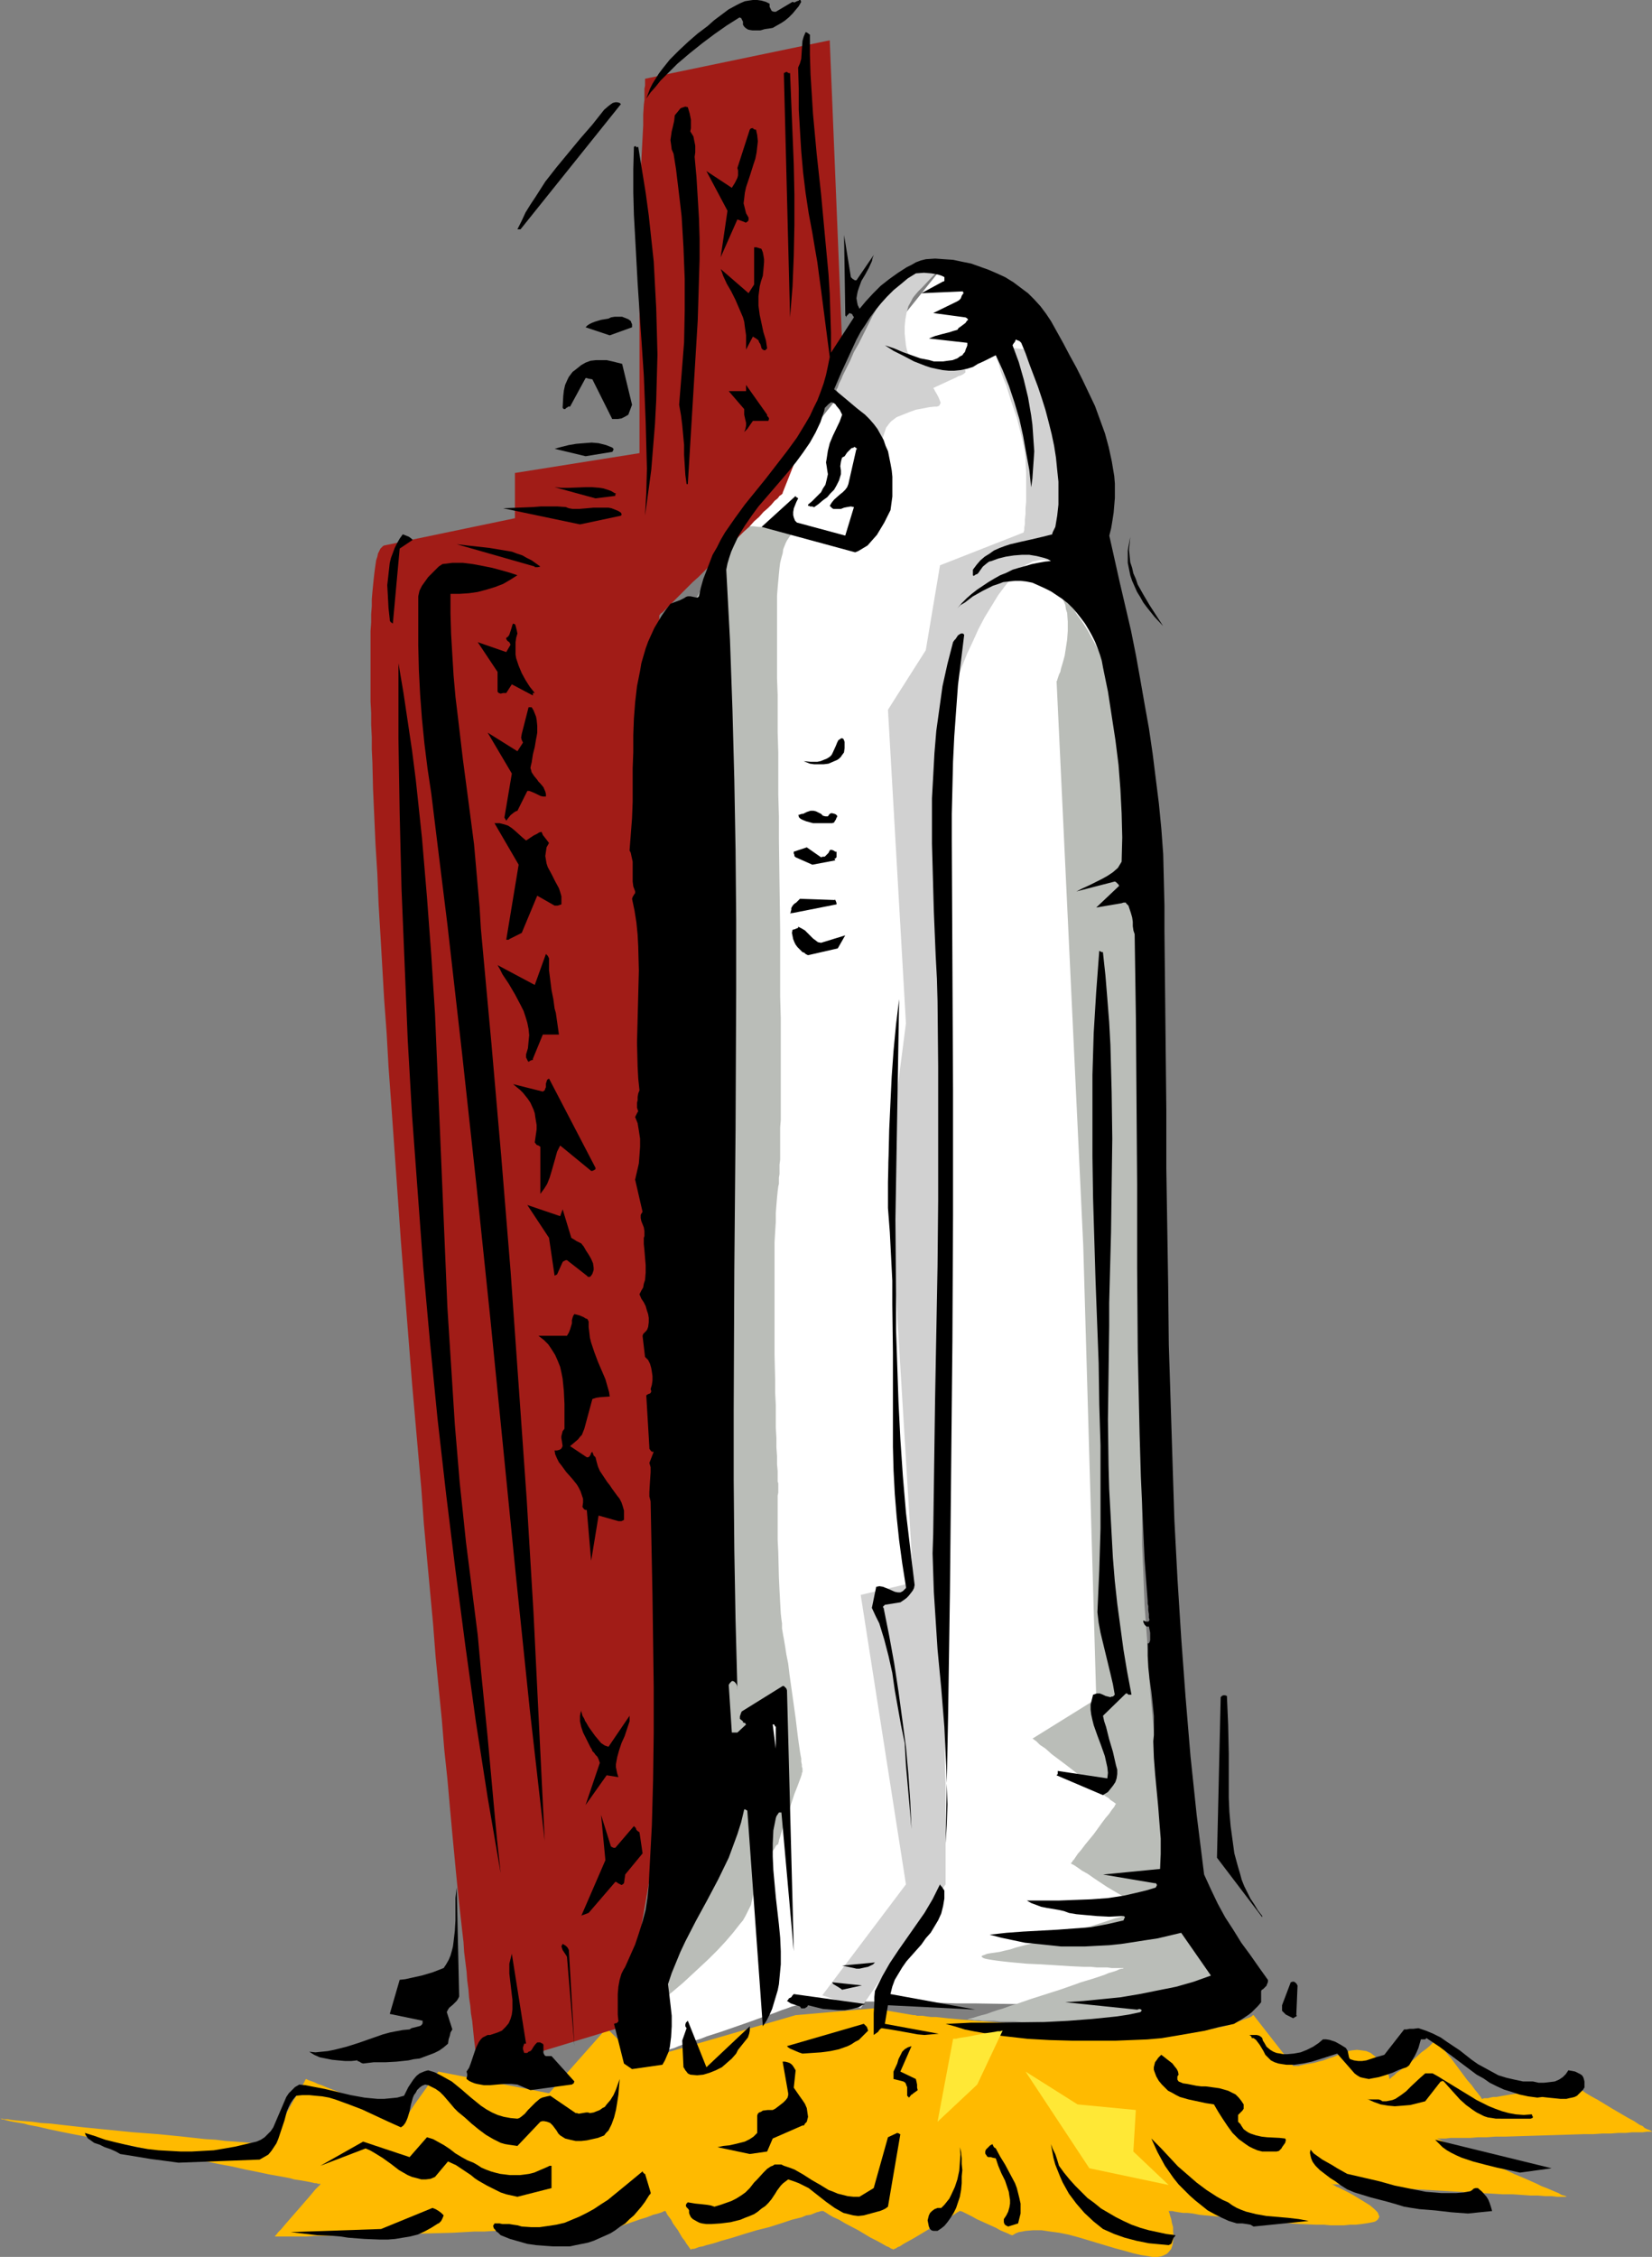 <?xml version="1.0" encoding="UTF-8" standalone="no"?>
<svg
   version="1.0"
   width="113.964mm"
   height="155.668mm"
   id="svg75"
   sodipodi:docname="Space Shuttle 28.wmf"
   xmlns:inkscape="http://www.inkscape.org/namespaces/inkscape"
   xmlns:sodipodi="http://sodipodi.sourceforge.net/DTD/sodipodi-0.dtd"
   xmlns="http://www.w3.org/2000/svg"
   xmlns:svg="http://www.w3.org/2000/svg">
  <rect width="100%" height="100%" fill="#808080" stroke="none"/>
  <sodipodi:namedview
     id="namedview75"
     pagecolor="#ffffff"
     bordercolor="#000000"
     borderopacity="0.25"
     inkscape:showpageshadow="2"
     inkscape:pageopacity="0.0"
     inkscape:pagecheckerboard="0"
     inkscape:deskcolor="#d1d1d1"
     inkscape:document-units="mm" />
  <defs
     id="defs1">
    <pattern
       id="WMFhbasepattern"
       patternUnits="userSpaceOnUse"
       width="6"
       height="6"
       x="0"
       y="0" />
  </defs>
  <path
     style="fill:#ffffff;fill-opacity:1;fill-rule:evenodd;stroke:none"
     d="m 245.093,70.454 -56.224,69.969 0.485,305.73 -0.162,0.162 v 0.162 0.162 l -0.162,0.485 -0.162,0.323 -0.162,0.646 -0.162,0.485 -0.323,0.808 -0.162,0.646 -0.323,0.97 -0.485,1.778 -0.646,2.262 -0.646,2.262 -0.808,2.585 -0.808,2.909 -0.808,2.909 -0.969,2.909 -0.969,3.232 -0.808,3.232 -1.939,6.464 -1.939,6.625 -0.969,3.232 -0.808,3.07 -0.808,3.07 -0.969,2.909 -0.646,2.747 -0.808,2.424 -0.646,2.424 -0.646,2.101 -0.485,1.778 -0.162,0.808 -0.323,0.808 -0.162,0.646 -0.162,0.646 -0.162,0.485 v 0.485 l -0.162,0.323 v 0.162 0.162 0.162 l -0.162,0.162 0.162,0.162 v 0.485 l 0.162,0.97 0.162,1.131 0.162,1.454 0.323,1.616 0.485,3.393 0.646,3.393 0.323,1.454 0.323,1.454 0.162,1.131 0.323,0.808 v 0.323 l 0.162,0.162 v 0.162 0 h 0.162 0.323 l 0.485,-0.162 0.646,-0.323 0.808,-0.162 1.131,-0.323 1.131,-0.485 1.293,-0.485 1.454,-0.485 1.454,-0.485 1.616,-0.485 1.616,-0.646 3.554,-1.131 7.432,-2.585 3.554,-1.293 3.231,-1.131 1.616,-0.646 1.454,-0.485 1.293,-0.485 1.293,-0.323 0.969,-0.485 0.969,-0.323 0.646,-0.323 0.646,-0.162 0.323,-0.162 h 0.162 v 0 h 0.323 0.323 0.485 0.646 l 0.808,0.162 h 0.808 0.969 1.131 1.293 l 1.293,0.162 h 1.454 1.616 1.616 l 1.616,0.162 h 1.939 3.716 l 4.201,0.162 h 4.362 l 4.524,0.162 4.685,0.162 h 4.685 l 9.855,0.162 9.855,0.162 4.847,0.162 h 4.685 l 4.524,0.162 h 4.362 4.039 l 3.878,0.162 h 1.777 1.777 3.231 1.454 7.917 0.323 v 0 0 -0.162 l -0.162,-0.323 v -0.485 l -0.162,-0.485 -0.162,-0.646 -0.162,-0.646 -0.162,-0.808 -0.323,-0.97 -0.162,-0.97 -0.323,-1.131 -0.323,-1.293 -0.162,-1.131 -0.323,-1.454 -0.808,-2.909 -0.646,-3.232 -0.808,-3.393 -0.808,-3.555 -0.969,-3.717 -0.808,-3.878 -0.969,-4.04 -3.878,-16.159 -0.969,-4.04 -0.808,-3.878 -0.969,-3.878 -0.808,-3.555 -0.808,-3.393 -0.646,-3.232 -0.808,-2.909 -0.323,-1.454 -0.162,-1.293 -0.646,-2.424 -0.162,-0.97 -0.323,-0.97 -0.162,-0.808 -0.162,-0.808 -0.162,-0.646 -0.162,-0.646 v -0.485 l -0.162,-0.323 v -0.162 0 -0.808 -0.485 -1.131 l -0.162,-0.646 v -0.808 -0.97 -0.97 -0.97 l -0.162,-1.131 v -1.293 -2.747 l -0.162,-2.909 v -3.393 l -0.162,-3.555 -0.162,-3.717 -0.162,-4.201 v -4.363 l -0.162,-4.525 -0.162,-4.686 -0.162,-5.009 -0.162,-5.171 -0.162,-5.494 -0.162,-5.494 -0.162,-5.656 -0.162,-5.817 -0.323,-5.979 -0.162,-5.979 -0.162,-6.302 -0.162,-6.14 -0.323,-12.766 -0.485,-12.927 -0.323,-13.089 -0.485,-13.089 -0.323,-12.927 -0.485,-12.766 -0.162,-6.302 -0.162,-6.14 -0.162,-6.14 -0.162,-5.979 -0.162,-5.817 -0.162,-5.656 -0.162,-5.494 -0.323,-5.494 v -5.171 l -0.162,-5.009 -0.162,-4.686 -0.162,-4.686 -0.162,-4.363 -0.162,-4.04 -0.162,-3.878 v -3.717 l -0.162,-3.232 v -3.07 l -0.162,-2.747 v -1.131 -1.131 l -0.162,-1.131 v -0.97 -0.97 -0.808 -0.646 -1.293 l -0.162,-0.485 v -0.808 0 -0.162 -0.162 l -0.162,-0.646 -0.162,-0.323 -0.162,-1.131 -0.323,-1.454 -0.323,-1.616 -0.485,-1.778 -0.485,-2.101 -0.485,-2.101 -0.485,-2.424 -0.646,-2.585 -0.485,-2.585 -1.293,-5.494 -1.293,-5.656 -1.293,-5.817 -1.131,-5.494 -0.646,-2.585 -0.485,-2.585 -0.646,-2.424 -0.485,-2.262 -0.485,-1.939 -0.323,-1.939 -0.323,-1.616 -0.323,-1.454 -0.323,-1.131 -0.162,-0.323 v -0.485 -0.323 l -0.162,-0.162 v -0.162 0 -0.162 l -0.162,-0.162 V 95.339 l -0.323,-0.646 -0.162,-0.646 -0.323,-0.646 -0.323,-0.97 -0.323,-0.97 -0.485,-0.97 -0.485,-1.131 -1.131,-2.262 -1.454,-2.585 -1.616,-2.585 -1.939,-2.424 -2.1,-2.424 -1.131,-1.131 -1.293,-1.131 -1.131,-0.97 -1.454,-0.808 -1.293,-0.808 -1.616,-0.646 -1.454,-0.646 -1.616,-0.323 -1.616,-0.323 -1.777,-0.162 -1.777,0.162 z"
     id="path1" />
  <path
     style="fill:#d1d1d1;fill-opacity:1;fill-rule:evenodd;stroke:none"
     d="m 218.111,101.479 v 0.323 l 0.162,0.162 0.323,0.646 0.646,0.646 0.808,0.808 0.808,1.131 0.646,0.485 0.485,0.485 1.131,1.131 1.131,1.293 2.1,2.585 0.969,1.454 0.969,1.293 0.646,1.454 0.646,1.293 0.323,1.293 v 1.293 1.454 0.323 0.162 0.162 l -0.162,-0.323 v -0.485 -1.616 -1.131 l 0.162,-0.97 0.162,-2.262 0.323,-1.131 0.323,-0.97 0.323,-0.97 0.485,-0.646 0.485,-0.646 0.485,-0.485 0.646,-0.485 0.646,-0.485 1.616,-0.646 1.616,-0.646 1.777,-0.646 1.777,-0.323 1.616,-0.323 1.454,-0.162 h 0.646 l 0.485,-0.162 0.162,-0.162 0.162,-0.323 0.162,-0.323 -0.162,-0.485 -0.323,-0.808 -0.485,-0.97 -0.485,-0.808 -0.162,-0.323 -0.162,-0.323 -0.162,-0.162 v 0 l 6.301,-2.909 v 0 l 0.162,-0.162 0.646,-0.162 0.646,-0.323 0.646,-0.485 v -0.162 -0.323 -0.162 l -0.485,-0.323 -0.485,-0.162 -0.808,-0.323 -1.131,-0.162 -0.646,-0.162 -0.808,-0.162 -1.454,-0.162 -1.454,-0.323 -1.293,-0.162 -1.131,-0.162 -0.969,-0.162 -0.808,-0.162 -0.808,-0.162 -0.646,-0.323 -0.646,-0.162 -0.485,-0.323 -0.323,-0.323 -0.323,-0.323 -0.323,-0.485 -0.162,-0.485 -0.162,-0.646 -0.162,-0.808 -0.162,-1.454 -0.162,-1.616 v -1.778 l 0.162,-1.778 0.323,-1.778 0.485,-1.778 0.808,-1.454 0.323,-0.646 0.485,-0.646 0.969,-1.131 1.131,-1.131 2.423,-2.585 1.131,-1.131 0.485,-0.485 0.485,-0.323 0.323,-0.485 0.162,-0.162 0.162,-0.162 0.162,-0.162 h -0.485 l -0.323,0.162 h -0.646 -0.646 l -0.808,0.162 -0.969,0.162 -0.969,0.162 -2.1,0.485 -2.1,0.808 -1.131,0.485 -0.969,0.646 -0.969,0.646 -0.808,0.808 -0.485,0.485 -0.485,0.485 -0.485,0.808 -0.485,0.808 -1.131,1.778 -1.131,1.939 -1.293,2.262 -1.131,2.262 -2.423,4.848 -1.293,2.262 -0.969,2.262 -0.969,1.939 -0.485,0.97 -0.485,0.97 -0.323,0.808 -0.323,0.646 -0.323,0.646 -0.162,0.485 -0.162,0.485 -0.162,0.323 z"
     id="path2" />
  <path
     style="fill:#babdb8;fill-opacity:1;fill-rule:evenodd;stroke:none"
     d="m 209.225,138.807 v 0 l -0.323,-0.162 h -0.323 l -0.323,-0.162 h -0.646 l -0.485,0.323 -0.646,0.323 -0.646,0.808 -0.323,0.485 -0.323,0.485 -0.323,0.646 -0.323,0.808 -0.323,0.808 -0.162,1.131 -0.323,1.131 -0.323,1.293 -0.162,1.293 -0.162,1.616 -0.162,1.778 -0.162,1.778 -0.162,2.101 v 2.262 5.009 6.302 1.778 6.14 l 0.162,4.363 v 4.686 5.009 l 0.162,5.333 v 5.333 5.656 l 0.162,5.656 v 5.817 l 0.162,11.958 0.162,11.796 v 5.979 5.817 5.656 l 0.162,5.494 v 26.663 l -0.162,1.939 v 3.555 1.778 1.616 1.454 l -0.162,1.293 v 1.293 1.131 l -0.162,0.97 v 0.97 0.646 l -0.162,0.646 -0.162,1.293 -0.162,1.616 -0.162,1.939 -0.162,2.101 v 2.262 l -0.162,2.585 -0.162,2.747 v 2.909 3.07 9.857 13.574 l 0.162,6.625 v 3.232 l 0.162,3.232 v 2.909 2.909 l 0.162,2.747 v 2.424 l 0.162,2.262 v 2.101 l 0.162,1.778 v 1.454 1.293 l 0.162,0.485 v 0.323 0.323 0.162 0.162 0 0.162 0.323 0.485 0.485 l -0.162,0.808 v 1.939 1.131 2.424 2.909 3.07 l 0.162,3.232 0.162,6.625 0.162,3.393 0.162,3.07 0.162,2.909 0.162,1.454 0.162,1.131 v 1.293 l 0.162,0.97 0.162,0.97 0.162,0.808 0.162,0.97 0.162,0.97 0.323,2.101 0.485,2.424 0.323,2.747 1.616,11.473 0.323,2.747 0.323,2.585 0.323,2.262 0.162,1.131 0.162,0.97 0.162,0.808 v 0.808 l 0.162,0.808 v 0.485 l 0.162,0.485 v 0.485 0.162 0 0.162 0.162 l -0.162,0.162 v 0.323 l -0.162,0.485 -0.162,0.485 -0.485,1.293 -0.485,1.293 -0.646,1.616 -2.262,6.948 -0.646,1.616 -0.485,1.454 -0.323,1.131 -0.162,0.485 -0.162,0.485 v 0.323 l -0.162,0.323 v 0.162 0.162 l -0.323,0.162 -0.323,0.323 -0.323,0.646 -0.485,0.646 -0.485,0.646 -0.485,0.97 -0.646,0.97 -1.131,2.262 -1.131,2.585 -0.969,2.909 -0.323,1.454 -0.323,1.454 -0.162,0.808 -0.485,0.97 -0.485,0.97 -0.485,0.97 -0.646,1.131 -0.808,0.97 -1.777,2.262 -1.939,2.262 -2.1,2.262 -2.262,2.262 -2.423,2.262 -2.262,2.101 -2.1,1.939 -2.1,1.778 -0.969,0.808 -0.808,0.646 -0.808,0.808 -0.808,0.485 -0.646,0.485 -0.485,0.485 -0.485,0.323 -0.323,0.162 -0.162,0.162 v 0 -0.162 l 0.162,-0.162 v -0.162 l 0.323,-0.808 0.485,-0.97 0.485,-1.131 0.646,-1.131 1.131,-2.909 1.293,-2.747 0.485,-1.293 0.646,-1.293 0.323,-0.97 0.323,-0.808 0.162,-0.162 0.162,-0.323 v 0 -0.162 0 -0.162 -0.162 l 0.162,-0.485 v -0.323 l 0.162,-0.485 v -0.646 l 0.162,-0.646 0.162,-1.616 0.323,-1.939 0.323,-2.101 0.323,-2.424 0.323,-2.424 0.323,-2.747 0.485,-2.909 0.485,-3.07 0.485,-3.232 0.323,-3.07 0.969,-6.625 0.969,-6.625 0.485,-3.07 0.485,-3.232 0.485,-3.07 0.323,-2.909 0.485,-2.747 0.323,-2.424 0.323,-2.424 0.323,-2.101 0.323,-1.939 0.323,-1.616 v -0.646 l 0.162,-0.646 v -0.485 l 0.162,-0.323 v -0.485 l 0.162,-0.162 v -0.162 -0.162 -0.162 -0.162 -0.808 l -0.162,-0.646 v -1.293 -0.808 -0.97 -0.97 l -0.162,-1.131 v -1.131 -1.131 -2.747 l -0.162,-3.07 -0.162,-3.232 v -3.717 l -0.162,-3.878 v -4.04 l -0.162,-4.363 -0.162,-4.686 -0.162,-4.848 v -5.009 l -0.162,-5.171 -0.162,-5.494 -0.162,-5.494 -0.162,-5.656 -0.162,-5.979 -0.162,-5.979 v -6.14 l -0.162,-6.14 -0.162,-6.302 -0.323,-12.766 -0.323,-13.089 -0.323,-13.089 -0.323,-13.25 -0.323,-12.927 -0.323,-12.927 -0.162,-6.302 -0.162,-6.14 v -6.14 l -0.162,-5.979 -0.162,-5.817 -0.162,-5.817 -0.162,-5.494 v -5.494 l -0.162,-5.171 -0.162,-5.009 -0.162,-4.848 v -4.686 l -0.162,-4.363 v -4.201 l -0.162,-3.878 v -3.555 l -0.162,-3.393 v -2.909 -2.747 -1.293 l -0.162,-1.131 v -2.101 -0.97 -4.04 l 0.162,-0.162 v -0.162 l 0.323,-0.323 0.323,-0.485 0.323,-0.485 0.323,-0.646 0.485,-0.646 0.969,-1.454 1.131,-1.778 2.423,-3.555 2.585,-3.717 1.131,-1.778 0.969,-1.454 0.485,-0.808 0.485,-0.485 0.323,-0.646 0.323,-0.485 0.162,-0.323 0.162,-0.323 0.162,-0.162 v 0 h 0.162 0.485 l 0.808,0.162 h 0.969 l 1.293,0.162 h 1.293 l 5.493,0.646 1.293,0.162 1.131,0.162 0.969,0.162 0.808,0.162 h 0.485 z"
     id="path3" />
  <path
     style="fill:#babdb8;fill-opacity:1;fill-rule:evenodd;stroke:none"
     d="m 272.074,150.603 0.162,0.162 h 0.162 l 0.162,0.323 0.323,0.162 0.485,0.485 0.485,0.485 0.646,0.485 0.646,0.646 0.646,0.646 0.808,0.808 0.808,0.97 0.808,0.97 0.969,1.131 0.969,1.293 0.808,1.293 0.969,1.293 0.969,1.454 0.969,1.616 0.969,1.778 0.969,1.778 0.969,1.939 0.969,1.939 0.808,2.101 0.808,2.262 0.969,2.262 0.646,2.424 0.808,2.585 0.646,2.747 0.485,2.747 0.646,2.909 0.323,2.909 0.485,3.232 0.162,1.616 0.162,1.778 0.162,1.939 0.162,2.101 0.162,2.262 0.162,2.262 0.162,2.424 0.162,2.585 0.162,2.747 v 2.747 l 0.162,2.747 0.162,2.909 0.162,3.07 0.162,3.07 0.162,6.464 0.323,6.625 0.162,6.948 0.162,7.11 0.162,7.272 0.162,7.433 0.162,7.433 0.323,15.19 0.162,14.866 0.162,7.272 v 7.11 l 0.162,7.11 v 6.787 24.077 2.585 2.585 l -0.162,2.424 v 2.262 2.101 2.101 l -0.162,1.778 v 1.778 1.616 l -0.162,1.616 v 1.293 1.131 l -0.162,1.293 v 1.131 l -0.162,2.909 v 2.909 3.393 3.393 l 0.162,3.717 0.162,3.878 0.162,4.201 0.162,4.04 0.323,4.363 0.646,8.726 0.485,9.049 0.808,8.726 0.323,4.363 0.323,4.201 0.323,4.04 0.485,3.878 0.323,3.878 0.323,3.555 0.323,3.232 0.323,3.07 0.162,2.909 0.162,1.293 0.162,1.131 0.162,1.131 v 1.131 l 0.162,0.97 v 0.808 l 0.162,0.808 v 0.646 l 0.162,0.646 v 0.485 0.323 l 0.162,0.323 v 0.162 0.162 l 0.162,0.162 0.323,0.485 0.323,0.323 0.485,0.646 0.485,0.646 0.646,0.808 0.646,0.808 0.808,0.808 0.808,0.97 1.777,2.101 1.777,2.262 1.939,2.101 1.777,2.262 1.939,2.262 1.616,1.939 0.808,0.97 0.808,0.808 0.646,0.808 0.646,0.646 0.485,0.646 0.485,0.485 0.485,0.485 0.162,0.323 0.162,0.162 h 0.162 -0.162 v 0.162 l -0.485,0.323 -0.485,0.485 -0.969,0.485 -0.969,0.808 -1.131,0.646 -1.454,0.808 -1.454,0.808 -1.454,0.97 -1.616,0.808 -3.393,1.616 -1.777,0.646 -1.777,0.646 -1.616,0.485 -1.616,0.323 -0.969,0.162 -1.131,0.162 h -1.293 l -1.293,0.162 -1.616,0.162 h -1.777 -1.777 l -1.939,0.162 h -2.1 -2.1 -4.362 -9.209 l -4.362,-0.162 h -4.201 l -2.1,-0.162 h -1.939 -1.777 l -1.616,-0.162 h -1.454 -1.454 l -1.131,-0.162 h -1.131 l -0.808,-0.162 h -0.485 -0.485 v 0 0 l 0.323,-0.162 0.646,-0.162 0.646,-0.162 0.969,-0.323 1.131,-0.323 1.293,-0.323 1.293,-0.485 1.454,-0.485 1.616,-0.485 1.777,-0.646 1.616,-0.485 3.716,-1.293 7.594,-2.424 3.716,-1.293 1.777,-0.646 1.616,-0.485 1.616,-0.485 1.454,-0.485 1.454,-0.485 1.131,-0.485 1.131,-0.323 0.969,-0.323 0.646,-0.323 0.646,-0.162 h 0.323 l 0.162,-0.162 h -0.485 -0.646 -0.808 -1.131 l -1.131,-0.162 h -1.293 -1.454 l -1.616,-0.162 h -1.777 l -3.554,-0.162 -7.593,-0.485 -3.716,-0.162 -1.777,-0.162 -1.777,-0.162 -1.616,-0.162 -1.454,-0.162 -1.293,-0.162 -1.131,-0.162 -0.969,-0.162 -0.808,-0.162 -0.485,-0.162 -0.485,-0.323 v -0.162 l 0.162,-0.162 0.485,-0.162 0.808,-0.323 0.969,-0.162 1.131,-0.162 1.131,-0.162 1.293,-0.323 1.454,-0.323 1.454,-0.485 3.07,-0.808 3.393,-0.808 3.393,-0.97 6.786,-2.101 3.231,-0.97 3.07,-0.97 1.454,-0.485 1.454,-0.485 1.293,-0.323 1.131,-0.485 1.131,-0.323 0.969,-0.323 0.808,-0.323 0.646,-0.162 0.646,-0.323 0.485,-0.162 h 0.162 l 0.162,-0.162 h -0.162 -0.162 l -0.162,-0.162 -0.323,-0.162 -0.485,-0.323 -0.485,-0.323 -1.293,-0.646 -1.293,-0.97 -1.616,-0.97 -3.554,-2.101 -3.393,-2.262 -1.616,-1.131 -1.454,-0.808 -1.131,-0.808 -0.485,-0.323 -0.485,-0.323 -0.323,-0.162 -0.323,-0.162 -0.162,-0.162 v 0 0 l 0.162,-0.162 0.162,-0.162 0.162,-0.323 0.323,-0.323 0.323,-0.485 0.646,-0.97 0.969,-1.131 0.969,-1.293 2.262,-2.747 2.1,-2.909 0.969,-1.293 0.969,-1.131 0.646,-0.97 0.646,-0.808 0.162,-0.323 0.162,-0.323 0.162,-0.162 v 0 0 l -0.323,-0.162 -0.162,-0.162 -0.485,-0.323 -0.485,-0.323 -0.485,-0.485 -0.808,-0.485 -0.646,-0.485 -1.616,-1.293 -1.939,-1.454 -3.878,-3.232 -2.1,-1.616 -1.939,-1.454 -1.939,-1.454 -1.616,-1.454 -1.454,-0.97 -0.485,-0.485 -0.485,-0.485 -0.485,-0.323 -0.162,-0.162 -0.323,-0.162 v 0 l 16.641,-10.342 -3.393,-118.123 -6.947,-147.048 v -0.162 l 0.162,-0.162 v -0.162 l 0.162,-0.485 0.162,-0.485 0.162,-0.485 0.323,-0.646 0.162,-0.808 0.485,-1.616 0.485,-1.778 0.323,-2.101 0.323,-2.101 0.162,-2.262 v -2.424 l -0.162,-2.262 -0.323,-0.97 -0.162,-1.131 -0.485,-1.131 -0.485,-0.97 -0.485,-0.97 -0.646,-0.97 -0.646,-0.808 -0.808,-0.808 -0.969,-0.808 z"
     id="path4" />
  <path
     style="fill:#d1d1d1;fill-opacity:1;fill-rule:evenodd;stroke:none"
     d="m 214.395,520.162 21.811,-28.925 -11.794,-75.463 13.733,-3.232 -6.624,-109.559 4.685,-36.196 -4.685,-81.765 9.855,-15.513 3.716,-22.138 21.811,-8.564 v -0.162 l 0.162,-0.485 v -0.646 l 0.162,-0.97 v -1.131 l 0.162,-1.454 v -1.454 l 0.162,-1.778 v -1.778 -1.778 -3.717 l -0.162,-3.717 -0.162,-1.778 -0.323,-1.616 -0.323,-1.616 -0.485,-1.939 -0.485,-1.939 -0.485,-1.939 -1.454,-4.201 -1.293,-4.201 -0.808,-1.939 -0.646,-1.778 -0.485,-1.778 -0.485,-1.293 -0.485,-1.293 -0.162,-0.485 -0.162,-0.323 -0.162,-0.323 -0.162,-0.323 v -0.162 0 h 0.162 0.323 0.323 l 0.969,-0.162 h 2.585 l 1.616,0.162 1.616,0.162 1.939,0.162 1.777,0.323 1.777,0.323 1.777,0.646 1.454,0.646 1.454,0.97 0.646,0.485 0.485,0.485 0.485,0.646 0.485,0.646 0.323,0.808 0.162,0.646 0.162,0.97 v 1.131 l 0.162,1.293 0.162,1.454 v 1.454 1.778 l 0.162,1.939 v 1.939 1.939 6.625 l -0.162,9.211 v 4.363 l -0.162,4.363 v 1.939 1.939 1.778 l -0.162,1.778 v 1.454 1.454 1.131 l -0.162,0.97 v 0.97 0.485 0.485 0 l -0.323,-0.485 -0.323,-0.485 -0.485,-0.646 -0.808,-0.646 -0.646,-0.646 -0.969,-0.646 -1.131,-0.646 -1.131,-0.323 -1.293,-0.162 h -0.646 l -0.808,0.162 -0.646,0.162 -0.808,0.162 -0.808,0.485 -0.808,0.323 -0.808,0.646 -0.808,0.646 -0.969,0.808 -0.969,0.97 -0.808,1.131 -0.969,1.131 -1.939,2.585 -1.777,2.909 -1.777,2.909 -1.616,3.07 -1.454,3.232 -1.454,3.07 -1.293,3.232 -1.131,3.07 -1.131,3.07 -0.808,3.07 -0.808,2.909 -0.646,2.585 -0.485,2.585 -0.485,2.262 -0.162,1.131 v 0.97 l -0.162,0.808 v 0.97 6.787 l 0.162,1.131 v 10.503 3.717 8.08 4.525 4.686 l 0.162,4.848 v 5.171 5.332 5.656 5.656 5.817 l 0.162,6.14 v 6.14 6.14 6.464 6.464 l 0.162,6.625 v 13.25 l 0.162,27.147 v 13.574 l 0.162,13.412 v 13.25 6.464 6.464 l 0.162,6.14 v 6.14 6.14 5.817 5.656 l 0.162,5.656 v 5.332 5.171 5.009 4.686 4.525 l 0.162,4.201 v 7.595 3.393 9.372 1.131 4.848 l -22.134,32.318 z"
     id="path5" />
  <path
     style="fill:#ffba00;fill-opacity:1;fill-rule:evenodd;stroke:none"
     d="m 158.171,528.726 -15.025,16.967 -28.92,-5.656 v 0.162 l -0.162,0.162 -0.323,0.323 -0.485,0.646 -0.646,0.808 -0.646,0.97 -0.646,0.97 -1.616,2.262 -1.616,2.262 -0.646,0.97 -0.646,0.97 -0.485,0.646 -0.323,0.646 -0.162,0.323 -0.162,0.162 v 0 0 l -0.323,-0.162 -0.323,-0.162 -0.485,-0.162 -0.646,-0.162 -0.646,-0.323 -0.808,-0.323 -0.969,-0.323 -1.939,-0.808 -2.1,-0.808 -2.423,-0.97 -2.423,-0.97 -2.423,-0.97 -2.262,-0.97 -2.1,-0.808 -1.939,-0.808 -0.969,-0.323 -0.646,-0.323 -0.808,-0.323 -0.485,-0.162 -0.485,-0.162 -0.323,-0.162 -0.323,-0.162 v 0 0 l -0.162,0.162 -0.162,0.323 -0.162,0.323 -0.162,0.323 -0.323,0.485 -0.646,1.131 -0.646,1.293 -0.969,1.454 -1.777,3.232 -1.777,3.07 -0.969,1.454 -0.646,1.293 -0.646,0.97 -0.323,0.485 -0.162,0.323 -0.162,0.323 -0.162,0.162 -0.162,0.162 v 0 h -0.808 -0.485 -0.485 l -0.485,-0.162 h -0.808 l -1.616,-0.162 -1.777,-0.162 -2.1,-0.162 -2.423,-0.162 -2.585,-0.323 -2.747,-0.162 -2.908,-0.323 -2.908,-0.323 -6.463,-0.646 -6.463,-0.485 -6.463,-0.646 -3.231,-0.323 -3.231,-0.323 -2.908,-0.323 -2.908,-0.323 -2.747,-0.323 -2.585,-0.162 -2.262,-0.323 -2.1,-0.162 -1.939,-0.162 -1.454,-0.162 -0.808,-0.162 H 1.616 1.131 L 0.646,552.318 H 0.323 0.162 0 v 0 h 0.162 l 0.323,0.162 h 0.323 l 0.485,0.162 0.646,0.162 0.646,0.162 0.808,0.162 0.969,0.162 0.969,0.162 0.969,0.162 1.131,0.323 2.585,0.485 2.747,0.646 3.07,0.646 3.231,0.646 3.393,0.646 3.716,0.808 3.716,0.808 3.716,0.646 15.672,3.232 3.878,0.808 3.716,0.808 3.554,0.646 3.554,0.808 3.231,0.646 3.07,0.646 2.747,0.485 2.585,0.485 1.131,0.323 1.131,0.162 0.969,0.162 0.969,0.162 0.808,0.162 0.808,0.162 0.646,0.162 h 0.485 l 0.323,0.162 h 0.323 0.323 v 0.162 l -0.162,0.162 -0.162,0.162 -0.323,0.323 -0.646,0.646 -0.808,0.97 -0.808,0.97 -1.131,1.293 -2.1,2.424 -2.262,2.585 -0.969,1.131 -0.808,0.97 -0.808,0.808 -0.485,0.646 -0.162,0.162 -0.162,0.162 v 0.162 h 0.162 0.162 2.423 1.454 1.939 1.939 l 2.262,-0.162 h 2.585 2.585 l 2.747,-0.162 h 2.908 l 6.139,-0.162 6.463,-0.162 6.301,-0.162 6.139,-0.162 2.908,-0.162 2.908,-0.162 h 2.585 l 2.585,-0.162 h 2.262 l 2.1,-0.162 h 1.777 1.616 l 1.293,-0.162 h 0.485 0.485 0.323 0.162 l 0.162,-0.162 h 0.162 v 0.162 l 0.485,0.162 h 0.646 l 0.808,0.162 0.969,0.162 1.131,0.323 5.008,0.646 1.293,0.162 h 0.969 l 0.969,0.162 h 0.646 0.485 0.323 0.162 l 0.162,-0.162 h 0.323 l 0.485,-0.162 0.485,-0.162 1.293,-0.485 1.454,-0.485 1.777,-0.485 7.432,-2.585 1.616,-0.485 1.616,-0.646 1.293,-0.323 0.485,-0.162 0.485,-0.162 0.323,-0.162 0.323,-0.162 h 0.162 v 0 h 0.162 l 0.162,0.323 0.323,0.646 0.485,0.646 0.485,0.646 0.485,0.97 1.293,1.778 1.131,1.939 0.646,0.808 0.485,0.808 0.485,0.646 0.323,0.485 0.162,0.162 v 0.162 h 0.162 l 0.323,-0.162 h 0.485 l 0.485,-0.162 0.808,-0.323 0.969,-0.162 0.969,-0.323 1.293,-0.323 1.131,-0.323 1.454,-0.485 2.908,-0.808 3.07,-0.97 3.231,-0.97 3.231,-0.808 3.07,-0.97 2.908,-0.97 1.293,-0.323 1.293,-0.323 1.131,-0.485 1.131,-0.162 0.808,-0.323 0.808,-0.323 0.646,-0.162 0.485,-0.162 h 0.323 v 0 h 0.162 0.162 l 0.162,0.162 0.323,0.162 0.485,0.323 0.485,0.323 1.131,0.646 1.454,0.646 1.616,0.97 3.393,1.778 3.231,1.939 1.616,0.808 1.454,0.808 1.131,0.646 0.485,0.162 0.485,0.323 0.323,0.162 h 0.162 l 0.162,0.162 h 0.162 v 0 l 0.162,-0.162 h 0.162 l 0.323,-0.162 0.485,-0.323 0.485,-0.162 0.969,-0.646 1.454,-0.808 1.454,-0.808 3.231,-1.939 3.07,-1.778 1.454,-0.97 1.454,-0.646 0.969,-0.646 0.485,-0.323 0.485,-0.323 0.323,-0.162 0.162,-0.162 h 0.162 v 0 h 0.162 v 0 l 0.485,0.162 0.646,0.323 0.969,0.485 0.969,0.485 1.131,0.646 5.008,2.262 1.131,0.646 1.131,0.485 0.808,0.323 0.646,0.323 0.485,0.162 h 0.162 l 0.808,-0.485 0.808,-0.323 0.969,-0.162 0.808,-0.162 1.939,-0.162 h 2.262 l 2.1,0.323 2.423,0.323 2.423,0.485 2.423,0.646 4.847,1.454 4.847,1.454 2.423,0.646 2.262,0.646 2.1,0.485 2.1,0.323 0.808,0.162 h 0.969 0.646 l 0.808,-0.162 0.485,-0.162 0.646,-0.323 0.323,-0.162 0.485,-0.485 0.646,-0.808 0.323,-0.97 0.162,-1.131 0.162,-1.131 -0.162,-1.293 v -1.131 l -0.323,-1.131 -0.162,-0.97 -0.323,-0.97 -0.162,-0.646 -0.162,-0.323 v -0.162 0 0 h 0.323 0.646 l 0.646,0.162 0.969,0.162 1.131,0.162 h 1.131 l 1.454,0.162 1.616,0.323 1.616,0.162 1.777,0.162 1.777,0.162 3.878,0.485 4.201,0.323 8.724,0.808 4.362,0.323 4.039,0.162 h 2.1 l 1.777,0.162 h 3.554 l 1.616,-0.162 h 1.454 l 1.454,-0.162 1.131,-0.162 0.969,-0.162 0.808,-0.162 0.646,-0.162 0.485,-0.323 0.323,-0.323 0.162,-0.323 0.162,-0.323 -0.162,-0.323 -0.162,-0.485 -0.162,-0.323 -0.485,-0.485 -0.323,-0.323 -1.131,-0.97 -1.293,-0.808 -2.908,-1.778 -1.454,-0.808 -1.293,-0.646 -1.293,-0.646 -0.485,-0.162 -0.485,-0.323 -0.323,-0.162 -0.323,-0.162 h -0.162 v -0.162 0 l 0.162,0.162 h 0.162 0.323 0.808 l 1.131,0.162 h 1.454 l 1.616,0.162 1.939,0.162 1.939,0.162 2.262,0.162 h 2.423 l 2.585,0.162 2.585,0.162 5.655,0.323 5.655,0.323 5.655,0.323 5.655,0.323 2.585,0.162 h 2.585 l 2.423,0.162 2.262,0.162 h 1.939 l 1.939,0.162 h 1.616 l 1.454,0.162 h 1.131 1.454 -0.162 l -0.162,-0.162 -0.485,-0.162 -0.646,-0.162 -0.808,-0.485 -0.808,-0.323 -1.131,-0.485 -1.131,-0.485 -1.293,-0.485 -1.293,-0.646 -2.908,-1.293 -3.07,-1.293 -3.07,-1.454 -3.231,-1.454 -3.07,-1.454 -2.908,-1.293 -1.293,-0.646 -1.293,-0.485 -1.131,-0.485 -0.969,-0.485 -0.969,-0.485 -0.808,-0.323 -0.485,-0.323 -0.485,-0.162 -0.323,-0.162 h -0.162 0.646 0.808 0.969 l 1.293,-0.162 h 1.454 1.777 1.939 l 1.939,-0.162 h 2.262 l 2.262,-0.162 h 2.423 l 5.17,-0.162 10.502,-0.323 5.008,-0.162 h 2.423 l 2.423,-0.162 h 2.1 l 2.1,-0.162 h 1.939 l 1.616,-0.162 h 1.616 1.131 l 1.131,-0.162 h 0.646 0.485 0.162 v 0 l -0.162,-0.162 -0.323,-0.162 -0.323,-0.162 -0.485,-0.162 -0.646,-0.323 -0.485,-0.485 -0.808,-0.323 -1.454,-0.97 -1.777,-0.97 -3.878,-2.262 -3.716,-2.262 -1.777,-0.97 -1.616,-0.97 -0.646,-0.485 -0.646,-0.323 -0.646,-0.323 -0.323,-0.323 -0.485,-0.323 -0.323,-0.162 -0.162,-0.162 v 0 0 l -0.323,0.162 h -0.323 l -0.323,0.162 h -0.646 l -0.646,0.162 -0.646,0.162 -0.808,0.162 -1.777,0.162 -1.939,0.323 -4.362,0.646 -4.362,0.646 -1.939,0.323 -1.777,0.323 h -0.808 l -0.808,0.162 -0.646,0.162 h -0.485 -0.485 l -0.323,0.162 H 386.461 v 0 h -0.162 v -0.162 l -0.162,-0.162 -0.162,-0.323 -0.323,-0.323 -0.323,-0.485 -0.808,-0.97 -0.808,-1.131 -1.131,-1.293 -4.201,-5.656 -1.131,-1.293 -0.808,-1.131 -0.808,-0.97 -0.646,-0.808 -0.162,-0.323 -0.162,-0.323 v -0.162 h -0.162 v 0 l -0.162,0.162 -0.323,0.323 -0.646,0.646 -0.646,0.646 -0.969,0.808 -1.131,0.808 -2.1,1.939 -2.262,1.778 -1.131,0.97 -0.969,0.646 -0.646,0.646 -0.646,0.485 -0.323,0.323 -0.162,0.162 v 0 l -0.162,-0.162 v -0.323 l -0.162,-0.485 -0.323,-0.485 -0.323,-0.808 -0.485,-0.808 -0.485,-0.808 -0.646,-0.808 -0.808,-0.808 -0.808,-0.646 -0.808,-0.646 -1.131,-0.485 -1.131,-0.162 -1.293,-0.162 -1.454,0.162 -1.454,0.323 -1.616,0.646 -1.454,0.646 -1.454,0.485 -1.293,0.485 -1.293,0.323 -1.131,0.323 -0.969,0.162 -0.969,0.162 -0.808,0.162 -0.808,0.162 -0.485,0.162 h -0.485 -0.485 -0.485 L 326.844,525.333 v 0 h -0.162 l -0.162,0.162 -0.162,0.162 -0.646,0.323 -0.969,0.323 -1.293,0.485 -1.454,0.485 -1.616,0.646 -1.939,0.485 -2.262,0.485 -2.423,0.485 -2.747,0.323 -2.908,0.323 -3.07,0.162 h -3.393 l -3.554,-0.162 -3.716,-0.323 h -1.939 l -2.1,-0.162 -4.201,-0.323 -4.524,-0.323 -4.685,-0.323 -9.371,-0.646 -4.524,-0.485 -4.362,-0.323 -4.201,-0.323 -1.939,-0.162 -1.939,-0.162 -1.777,-0.162 -1.777,-0.162 -1.454,-0.162 -1.454,-0.162 h -1.293 l -1.293,-0.162 -0.969,-0.162 h -0.808 -0.646 l -0.485,-0.162 h -0.323 -0.162 l -10.34,-1.778 -20.357,1.778 -40.714,11.796 z"
     id="path6" />
  <path
     style="fill:#a11c17;fill-opacity:1;fill-rule:evenodd;stroke:none"
     d="m 100.17,142.2 -0.323,0.162 -0.323,0.323 -0.323,0.323 -0.323,0.646 -0.323,0.646 -0.162,0.808 -0.323,0.97 -0.162,1.131 -0.162,1.131 -0.162,1.293 -0.162,1.454 -0.162,1.616 -0.162,1.616 -0.162,1.939 v 1.778 l -0.162,2.101 v 2.101 l -0.162,2.262 v 2.262 2.585 5.171 2.585 2.909 2.909 l 0.162,2.909 v 3.07 l 0.162,3.232 v 3.232 l 0.162,3.393 0.162,6.787 0.323,7.272 0.323,7.272 0.485,7.756 0.323,7.918 0.485,8.08 0.485,8.403 0.485,8.403 0.646,8.726 0.485,8.726 0.646,8.888 0.646,9.049 0.646,9.211 1.293,18.421 1.454,18.583 1.454,18.421 1.616,18.421 0.808,9.049 0.646,9.049 0.808,8.888 0.808,8.726 0.808,8.726 0.646,8.403 0.808,8.241 0.808,8.08 0.646,7.918 0.808,7.595 0.646,7.272 0.646,7.11 0.646,6.787 0.323,3.393 0.323,3.232 0.646,6.14 0.323,2.909 0.323,2.909 0.323,2.747 0.162,2.585 0.323,2.585 0.323,2.585 0.162,2.262 0.323,2.424 0.162,2.101 0.323,2.101 0.162,1.939 0.323,1.939 0.162,1.616 0.162,1.616 0.162,1.616 0.162,1.293 0.162,1.293 0.162,1.131 0.162,1.131 0.162,0.808 0.162,0.808 v 0.646 l 0.162,0.485 0.162,0.323 v 0.162 0 l 37.806,-11.473 11.794,-68.03 v -2.585 -0.646 -5.332 l -0.162,-1.293 v -4.525 -1.616 -3.555 -3.878 -4.201 l -0.162,-4.363 v -4.686 -5.009 -5.171 l -0.162,-5.333 v -5.494 -5.817 l -0.162,-5.979 v -6.14 -6.302 l -0.162,-6.302 v -6.625 -6.625 l -0.162,-6.625 -0.162,-13.735 v -13.897 l -0.162,-14.058 -0.162,-14.058 v -13.897 l -0.162,-13.735 -0.162,-6.787 v -6.625 -6.464 l -0.162,-6.464 v -6.302 -5.979 l -0.162,-5.979 v -5.817 -5.656 -5.332 l -0.162,-5.171 v -4.848 -4.686 l -0.162,-4.525 v -4.201 -3.717 -3.555 -3.393 -2.909 l -0.162,-1.293 v -5.333 -0.808 -2.585 h 0.162 l 0.162,-0.323 0.485,-0.323 0.646,-0.646 0.646,-0.646 0.808,-0.808 0.969,-0.97 1.131,-1.131 1.131,-1.131 1.293,-1.293 1.293,-1.293 1.454,-1.293 2.908,-2.909 3.07,-2.909 2.908,-3.07 2.908,-2.909 1.454,-1.293 1.293,-1.454 1.293,-1.131 1.131,-1.293 1.131,-0.97 0.969,-0.97 0.808,-0.97 0.808,-0.646 0.485,-0.646 0.485,-0.323 0.323,-0.323 v -0.162 l 15.51,-39.105 -3.231,-78.856 -48.146,10.019 v 0.323 0.323 0.485 0.646 l -0.162,0.808 v 0.97 0.97 0.97 l -0.162,1.293 -0.162,2.585 v 2.747 l -0.162,3.07 -0.323,6.14 -0.162,3.232 -0.162,3.07 v 2.909 l -0.162,2.747 v 1.131 1.293 1.939 59.95 l -32.474,5.171 v 11.796 z"
     id="path7" />
  <path
     style="fill:#000000;fill-opacity:1;fill-rule:evenodd;stroke:none"
     d="m 148.639,585.606 1.454,-0.323 1.616,-0.323 1.616,-0.323 1.454,-0.485 1.454,-0.646 1.454,-0.646 1.454,-0.646 1.293,-0.808 1.293,-0.97 1.293,-0.808 1.131,-1.131 1.131,-0.97 0.969,-1.131 0.969,-1.131 0.969,-1.293 0.808,-1.293 0.323,-0.485 0.323,-0.323 v -0.323 0 l -1.454,-4.848 v 0 h -0.162 l -0.323,-0.323 -0.162,-0.323 -3.716,3.07 -3.554,2.909 -1.777,1.454 -1.777,1.131 -1.939,1.293 -1.777,0.97 -1.939,0.97 -1.939,0.808 -1.939,0.808 -2.1,0.485 -2.1,0.323 -2.262,0.323 h -2.262 l -2.423,-0.162 -1.131,-0.323 -1.131,-0.162 -0.969,-0.162 h -0.969 -0.808 l -0.808,-0.162 h -1.293 l -0.162,0.323 -0.162,0.162 v 0.323 l 0.162,0.485 0.323,0.323 0.323,0.485 0.485,0.323 0.323,0.323 0.323,0.323 2.423,0.97 2.262,0.646 2.262,0.646 2.262,0.323 2.1,0.162 2.262,0.162 h 2.1 z"
     id="path8" />
  <path
     style="fill:#000000;fill-opacity:1;fill-rule:evenodd;stroke:none"
     d="m 82.721,582.698 4.039,0.162 1.939,0.162 2.1,0.323 4.201,0.323 4.039,0.162 h 2.1 l 1.939,-0.162 1.939,-0.323 1.939,-0.323 1.939,-0.485 1.777,-0.808 1.777,-0.97 1.777,-1.131 h 0.162 l 0.162,-0.162 0.485,-0.485 0.323,-0.646 0.323,-0.808 -0.646,-0.646 -0.646,-0.485 -0.808,-0.485 -0.808,-0.323 -13.41,5.494 -23.588,0.808 z"
     id="path9" />
  <path
     style="fill:#000000;fill-opacity:1;fill-rule:evenodd;stroke:none"
     d="m 299.54,584.798 5.17,0.485 0.323,-0.162 0.323,-0.162 0.162,-0.323 0.162,-0.485 0.323,-0.808 0.323,-0.323 0.162,-0.323 -2.423,-0.323 -2.262,-0.485 -2.262,-0.485 -2.262,-0.646 -2.262,-0.808 -2.1,-0.97 -1.939,-0.97 -1.939,-1.131 -1.939,-1.131 -1.777,-1.454 -1.777,-1.293 -1.616,-1.616 -1.616,-1.616 -1.454,-1.616 -1.454,-1.778 -1.293,-1.778 -0.485,-1.616 -0.485,-1.454 -0.646,-1.293 -0.485,-1.293 0.323,1.778 0.323,1.778 0.485,1.778 1.293,3.232 0.646,1.454 0.808,1.454 0.808,1.454 0.969,1.293 0.969,1.293 2.1,2.424 2.423,2.262 2.423,1.939 1.454,0.646 1.454,0.646 2.747,0.97 3.07,0.808 z"
     id="path10" />
  <path
     style="fill:#000000;fill-opacity:1;fill-rule:evenodd;stroke:none"
     d="m 244.446,581.566 0.969,-0.646 0.808,-0.646 0.808,-0.97 0.808,-1.131 0.808,-1.293 0.646,-1.293 0.485,-1.454 0.485,-1.454 0.323,-1.778 0.162,-1.778 v -1.778 l 0.162,-1.616 -0.162,-1.616 v -1.454 l -0.162,-1.616 -0.323,-1.293 0.162,1.939 -0.162,2.101 -0.162,2.101 -0.485,2.262 -0.646,1.939 -0.969,2.101 -0.485,0.97 -0.646,0.808 -0.646,0.808 -0.808,0.808 h -0.969 l -0.808,0.323 -0.646,0.485 -0.485,0.485 -0.323,0.646 -0.162,0.646 -0.162,0.646 0.162,0.808 0.162,0.808 0.162,0.323 v 0.162 l 0.323,0.323 0.162,0.162 0.485,0.162 z"
     id="path11" />
  <path
     style="fill:#000000;fill-opacity:1;fill-rule:evenodd;stroke:none"
     d="m 183.052,579.627 1.131,0.162 h 1.293 l 2.423,-0.162 2.585,-0.323 2.585,-0.646 1.131,-0.485 1.293,-0.485 1.131,-0.485 0.969,-0.646 0.969,-0.808 0.969,-0.646 0.808,-0.808 0.808,-0.97 0.969,-1.454 0.485,-0.808 0.969,-1.293 0.646,-0.646 0.646,-0.485 0.646,-0.485 1.454,0.485 1.293,0.485 1.293,0.646 1.293,0.646 2.262,1.778 2.262,1.778 2.262,1.616 1.131,0.646 1.131,0.646 1.293,0.323 1.293,0.323 1.293,0.162 1.454,-0.162 1.777,-0.485 1.777,-0.485 0.646,-0.162 0.808,-0.323 0.646,-0.323 0.646,-0.485 3.231,-18.906 h -0.162 l -0.162,-0.162 -0.485,-0.162 -2.423,1.131 -3.716,13.25 -3.716,2.262 h -1.616 l -1.454,-0.162 -1.293,-0.323 -1.293,-0.323 -1.131,-0.485 -1.293,-0.485 -2.1,-1.293 -1.131,-0.646 -1.131,-0.646 -2.262,-1.454 -2.262,-1.293 -1.293,-0.485 -1.454,-0.485 -0.646,-0.323 h -0.646 -0.485 -0.646 l -0.485,0.323 -0.485,0.162 -0.969,0.646 -0.969,0.97 -1.616,1.778 -0.808,0.808 -1.131,1.454 -1.131,1.131 -1.131,0.808 -1.293,0.808 -1.293,0.646 -2.747,0.97 -1.616,0.485 -0.969,-0.323 -0.969,-0.162 -1.454,-0.162 -1.616,-0.162 -0.969,-0.162 -0.969,-0.162 -0.323,0.323 -0.162,0.323 v 0.323 l 0.162,0.323 0.323,0.323 0.162,0.162 0.162,0.323 v 0.162 0.485 l 0.162,0.485 0.323,0.646 0.485,0.485 1.131,0.646 0.646,0.323 z"
     id="path12" />
  <path
     style="fill:#000000;fill-opacity:1;fill-rule:evenodd;stroke:none"
     d="m 262.865,580.435 2.585,-0.808 0.323,-1.293 0.323,-1.293 v -1.293 -1.293 l -0.323,-1.454 -0.323,-1.293 -0.323,-1.293 -0.485,-1.293 -1.293,-2.424 -1.293,-2.424 -1.293,-2.101 -1.131,-2.101 -0.485,-0.323 -0.162,-0.323 -0.162,-0.323 v -0.162 l -0.323,0.162 -0.323,0.162 -0.485,0.485 -0.323,0.323 -0.323,0.323 -0.162,0.485 v 0.485 l 0.162,0.323 0.162,0.162 0.162,0.323 0.323,0.162 h 0.323 0.323 l 0.485,0.162 0.808,0.162 0.646,1.939 0.808,1.939 0.969,1.939 0.646,1.939 0.323,0.97 0.162,1.131 0.162,0.97 v 0.97 l -0.162,0.97 -0.323,1.131 -0.485,0.97 -0.646,0.97 v 0.323 0.485 l 0.162,0.485 0.323,0.323 z"
     id="path13" />
  <path
     style="fill:#000000;fill-opacity:1;fill-rule:evenodd;stroke:none"
     d="m 326.844,580.435 14.379,-1.454 -2.585,-0.485 -2.747,-0.323 -5.655,-0.485 -2.747,-0.485 -1.293,-0.323 -1.293,-0.323 -1.293,-0.485 -1.131,-0.485 -1.131,-0.646 -1.131,-0.808 -1.454,-0.646 -1.454,-0.808 -2.747,-1.778 -2.585,-1.939 -2.423,-2.101 -2.423,-2.101 -2.262,-2.424 -2.262,-2.424 -2.423,-2.424 0.808,1.778 0.808,1.778 0.969,1.778 0.969,1.778 1.131,1.616 1.131,1.616 1.293,1.616 1.454,1.454 1.454,1.454 1.454,1.293 1.616,1.293 1.616,1.293 1.777,0.97 1.939,0.97 1.777,0.808 2.1,0.646 h 1.454 l 1.131,0.162 0.969,0.162 z"
     id="path14" />
  <path
     style="fill:#000000;fill-opacity:1;fill-rule:evenodd;stroke:none"
     d="m 382.745,577.042 6.301,-0.646 -0.323,-1.131 -0.323,-0.97 -0.323,-0.808 -0.485,-0.808 -1.131,-1.293 -1.131,-0.97 h -0.485 -0.162 l -0.485,0.162 -0.323,0.323 -0.485,0.323 -1.777,0.323 -1.939,0.162 h -1.939 -1.939 l -1.939,-0.162 -2.1,-0.162 -4.039,-0.808 -4.039,-0.808 -4.039,-1.131 -4.201,-0.97 -4.201,-0.97 -2.585,-1.454 -1.293,-0.808 -2.585,-1.454 -1.131,-0.808 -1.131,-0.808 -0.808,-0.97 -0.162,0.808 0.162,0.808 0.162,0.646 0.323,0.808 0.323,0.485 0.485,0.646 1.131,1.131 2.747,2.101 1.293,0.808 1.293,0.97 1.777,1.131 1.939,0.808 2.1,0.646 2.1,0.646 4.362,1.131 2.262,0.646 2.1,0.646 1.939,0.323 2.1,0.323 4.039,0.323 4.201,0.485 z"
     id="path15" />
  <path
     style="fill:#000000;fill-opacity:1;fill-rule:evenodd;stroke:none"
     d="m 134.906,572.679 8.886,-2.262 v -5.817 h -0.485 l -0.323,0.162 -0.323,0.162 -1.131,0.485 -1.131,0.485 -1.131,0.485 -1.293,0.323 -1.131,0.162 -1.293,0.162 h -1.293 -1.293 l -1.293,-0.162 -1.293,-0.162 -1.293,-0.323 -1.131,-0.323 -1.293,-0.485 -1.131,-0.485 -0.969,-0.646 -1.131,-0.646 -1.616,-0.646 -1.454,-0.808 -1.616,-0.97 -1.454,-1.131 -1.454,-0.97 -1.454,-0.808 -1.454,-0.808 -1.616,-0.485 -4.524,5.171 -12.117,-4.04 -11.148,6.302 11.794,-4.525 1.131,0.485 1.131,0.646 2.1,1.293 2.262,1.616 2.1,1.616 1.131,0.646 1.131,0.646 1.131,0.485 1.293,0.323 1.131,0.323 h 1.131 l 1.293,-0.162 1.131,-0.485 3.393,-4.04 2.1,0.97 1.939,1.293 1.939,1.293 0.969,0.808 0.969,0.646 2.262,1.293 2.262,1.131 1.293,0.646 1.454,0.485 1.454,0.323 z"
     id="path16" />
  <path
     style="fill:#000000;fill-opacity:1;fill-rule:evenodd;stroke:none"
     d="m 46.53,563.791 21.165,-0.808 1.131,-0.646 1.131,-0.646 0.808,-0.97 0.646,-0.97 0.646,-0.97 0.485,-1.131 0.808,-2.424 0.808,-2.424 0.646,-2.424 0.485,-1.131 0.485,-0.97 0.646,-0.97 0.808,-0.97 1.616,-0.162 h 1.777 l 1.616,0.162 1.777,0.162 1.777,0.323 1.616,0.485 3.554,1.293 3.393,1.293 6.947,3.232 3.231,1.454 0.646,-0.485 0.485,-0.646 0.323,-0.646 0.323,-0.808 0.485,-1.616 0.162,-0.808 0.162,-0.808 0.485,-1.778 0.323,-0.808 0.485,-0.646 0.323,-0.646 0.646,-0.646 0.646,-0.485 0.808,-0.323 0.808,0.162 0.646,0.323 1.293,0.646 1.131,0.808 0.969,0.97 1.939,2.262 0.808,0.97 0.969,0.97 1.777,1.454 1.777,1.616 1.777,1.454 1.939,1.454 1.939,1.131 0.969,0.485 0.969,0.485 1.131,0.323 0.969,0.162 1.131,0.162 1.131,0.162 5.978,-6.302 0.485,-0.162 h 0.485 l 0.808,0.162 0.808,0.323 0.646,0.646 0.485,0.646 0.485,0.646 0.485,0.808 0.485,0.485 1.293,0.808 1.293,0.323 1.454,0.323 h 1.454 l 1.454,-0.162 1.454,-0.323 1.454,-0.323 1.616,-0.646 0.485,-0.646 0.646,-0.646 0.808,-1.616 0.646,-1.778 0.485,-1.939 0.323,-1.939 0.323,-2.101 0.162,-2.101 0.162,-1.939 -0.969,2.747 -0.646,1.454 -0.808,1.293 -0.969,1.131 -0.485,0.646 -0.646,0.323 -0.646,0.485 -0.808,0.323 -0.808,0.323 -0.969,0.162 -0.485,-0.162 h -0.485 l -0.969,0.162 -0.969,0.162 -0.485,-0.162 h -0.323 l -6.624,-4.525 -0.808,0.162 -0.646,0.162 -0.646,0.162 -0.646,0.323 -1.131,0.97 -0.969,0.97 -0.485,0.485 -0.485,0.485 -0.808,0.97 -0.969,0.808 -0.485,0.323 -0.485,0.162 -1.777,-0.162 -1.777,-0.323 -1.616,-0.485 -1.454,-0.646 -1.454,-0.808 -1.454,-0.97 -2.585,-2.101 -1.131,-0.97 -1.293,-1.131 -2.585,-2.101 -1.454,-0.808 -1.454,-0.808 -1.616,-0.808 -1.616,-0.485 -0.646,0.162 -0.485,0.162 -1.131,0.485 -0.808,0.646 -0.808,0.97 -0.646,0.97 -0.646,0.97 -1.131,2.262 -1.777,0.485 -1.616,0.162 -1.777,0.162 h -1.777 l -1.777,-0.162 -1.616,-0.162 -3.554,-0.646 -3.393,-0.808 -3.393,-0.808 -3.393,-0.646 -1.616,-0.323 -1.616,-0.162 -1.131,0.646 -0.808,0.808 -0.808,0.808 -0.646,0.97 -0.485,1.131 -0.485,1.131 -0.969,2.262 -0.969,2.262 -0.485,1.131 -0.646,0.97 -0.808,0.808 -0.808,0.808 -0.969,0.646 -1.131,0.485 -2.747,0.646 -2.747,0.646 -2.747,0.485 -2.908,0.485 -2.908,0.162 -2.908,0.162 h -2.747 l -2.908,-0.162 -2.908,-0.162 -2.908,-0.323 -2.747,-0.485 -2.908,-0.646 -2.747,-0.646 -2.585,-0.646 -2.747,-0.97 -2.585,-0.808 0.162,0.485 0.323,0.485 0.323,0.485 0.485,0.323 1.131,0.808 1.454,0.485 1.293,0.646 1.454,0.485 1.454,0.646 1.131,0.646 2.1,0.323 1.939,0.323 3.878,0.646 3.716,0.485 z"
     id="path17" />
  <path
     style="fill:#000000;fill-opacity:1;fill-rule:evenodd;stroke:none"
     d="m 396.316,566.377 8.24,-1.131 -30.374,-7.433 0.969,0.97 0.969,0.97 1.131,0.808 1.131,0.646 1.293,0.646 1.454,0.646 2.908,0.97 3.07,0.808 3.231,0.808 3.07,0.646 z"
     id="path18" />
  <path
     style="fill:#000000;fill-opacity:1;fill-rule:evenodd;stroke:none"
     d="m 195.492,561.529 4.524,-0.646 1.454,-3.393 7.755,-3.393 h 0.323 l 0.162,-0.162 0.162,-0.323 0.485,-0.485 0.162,-0.646 0.162,-0.646 -0.162,-1.131 -0.162,-1.131 -0.485,-1.131 -0.646,-0.97 -0.808,-1.131 -1.454,-2.101 0.485,-4.525 -0.485,-0.808 -0.323,-0.485 -0.323,-0.323 -0.485,-0.323 -0.485,-0.162 -0.646,-0.162 h -0.646 l 1.454,8.241 v 0.485 l -0.162,0.646 -0.485,0.646 -0.646,0.646 -1.454,1.131 -0.646,0.485 -0.646,0.323 h -1.293 l -1.293,0.162 -0.485,0.323 -0.485,0.162 -0.323,0.323 -0.162,0.485 v 4.525 l -0.485,0.485 -0.485,0.485 -0.969,0.646 -1.293,0.646 -1.293,0.323 -1.293,0.323 -1.454,0.323 -1.616,0.162 -1.454,0.323 z"
     id="path19" />
  <path
     style="fill:#000000;fill-opacity:1;fill-rule:evenodd;stroke:none"
     d="m 329.106,560.883 h 0.646 0.646 1.616 0.808 l 0.646,-0.162 0.485,-0.485 0.162,-0.162 0.162,-0.323 0.808,-1.131 0.162,-0.646 v -0.162 l -0.162,-0.323 -1.454,-0.162 -3.231,-0.162 -1.454,-0.162 -1.454,-0.323 -1.454,-0.485 -0.646,-0.323 -0.485,-0.323 -0.646,-0.485 -0.323,-0.485 -0.323,-0.485 -0.162,-0.323 -0.323,-0.323 -0.323,-0.323 v 0 -1.616 -0.162 l 0.323,-0.323 0.162,-0.162 0.323,-0.323 0.323,-0.323 0.323,-0.485 v -0.485 -0.646 l -0.646,-0.97 -0.646,-0.808 -0.808,-0.808 -0.969,-0.485 -0.969,-0.485 -1.131,-0.323 -1.131,-0.323 -1.131,-0.162 -2.423,-0.323 h -1.131 l -1.293,-0.162 -2.423,-0.485 -1.131,-0.162 -1.131,-0.485 -0.323,-0.485 v -0.323 -0.485 l 0.323,-0.485 -0.162,-0.808 -0.323,-0.646 -0.646,-0.808 -0.485,-0.646 -1.454,-1.131 -0.808,-0.646 -0.646,-0.485 -0.323,0.323 -0.485,0.485 -0.323,0.485 -0.485,0.646 -0.162,0.646 -0.162,0.646 v 0.646 l 0.162,0.485 0.485,1.293 0.646,1.131 0.808,0.97 0.808,0.808 0.808,0.808 0.969,0.485 1.131,0.646 0.969,0.485 2.262,0.646 2.262,0.485 2.262,0.485 2.1,0.323 1.131,1.939 1.131,1.778 1.293,1.939 1.293,1.778 1.616,1.616 1.777,1.293 0.969,0.646 0.969,0.485 1.131,0.485 z"
     id="path20" />
  <path
     style="fill:#000000;fill-opacity:1;fill-rule:evenodd;stroke:none"
     d="m 391.631,552.318 h 6.947 0.485 l 0.485,-0.162 0.162,-0.323 -0.162,-0.162 -0.162,-0.485 -2.1,0.162 -2.1,-0.162 -1.777,-0.323 -1.777,-0.485 -1.777,-0.646 -1.616,-0.646 -1.616,-0.808 -1.616,-0.808 -2.908,-1.778 -2.908,-1.778 -2.908,-1.778 -1.293,-0.808 -1.454,-0.808 h -1.939 l -1.293,1.131 -2.423,2.262 -1.293,1.293 -1.293,0.97 -1.454,0.97 -0.808,0.323 -0.808,0.162 -0.808,0.162 h -0.969 l -0.485,-0.323 -0.485,-0.162 h -1.131 -1.454 l -0.485,-0.162 1.777,0.808 1.777,0.646 1.939,0.323 1.777,0.162 2.1,-0.162 1.939,-0.162 1.939,-0.485 1.939,-0.485 4.039,-5.171 h 0.162 0.162 v -0.162 l -0.162,-0.162 0.162,0.162 h 0.162 l 0.323,0.162 1.293,1.454 1.454,1.616 1.454,1.616 1.616,1.454 1.777,1.293 0.969,0.646 0.969,0.485 0.969,0.485 0.969,0.323 1.131,0.162 0.969,0.162 z"
     id="path21" />
  <path
     style="fill:#000000;fill-opacity:1;fill-rule:evenodd;stroke:none"
     d="m 237.014,546.824 0.646,-0.808 h 0.162 l 0.323,-0.323 0.485,-0.323 0.646,-0.485 -0.162,-0.646 v -0.808 l -0.162,-0.808 -0.162,-0.646 -4.039,-1.939 2.908,-6.625 -0.485,0.162 -0.485,0.162 -0.808,0.485 -0.646,0.646 -0.485,0.97 -0.485,0.97 -0.323,1.131 -0.969,2.101 v 1.939 l 2.585,0.646 0.485,0.323 0.162,0.323 0.162,0.485 0.162,0.323 v 1.131 0.485 0.646 z"
     id="path22" />
  <path
     style="fill:#000000;fill-opacity:1;fill-rule:evenodd;stroke:none"
     d="m 138.299,544.885 10.663,-1.454 h 0.162 l 0.162,-0.162 0.323,-0.162 v -0.162 l 0.162,-0.323 -5.978,-6.625 h -1.454 l -0.323,-0.162 -0.162,-0.323 -0.162,-0.323 v -2.101 l -0.162,-0.323 h -0.162 l -0.162,-0.162 h -0.162 l -0.162,-0.162 h -0.323 -0.485 l -0.162,0.162 -0.323,0.323 -0.485,0.646 -0.485,0.808 -0.323,0.323 -0.485,0.162 -0.323,0.323 h -0.323 -0.485 l -0.162,-0.485 -0.162,-0.485 v -0.485 l 0.162,-0.485 0.162,-0.485 h 0.485 l -3.716,-23.431 -0.323,1.293 -0.323,1.293 v 1.293 1.293 l 0.323,2.747 0.323,2.747 0.162,1.293 v 1.293 1.293 l -0.162,1.293 -0.323,1.131 -0.485,1.131 -0.808,0.97 -0.969,0.97 -1.131,0.485 -0.969,0.323 -0.969,0.323 h -0.646 l -0.646,0.323 -0.646,0.323 -0.485,0.485 -0.485,0.646 -0.646,1.293 -0.485,1.293 -0.485,1.454 -0.485,1.454 -0.485,1.293 -0.323,0.485 -0.323,0.485 0.162,0.646 v 0.485 l -0.162,0.485 v 0.323 l 0.646,0.485 0.646,0.323 0.808,0.323 0.646,0.162 1.777,0.323 h 1.616 l 1.777,-0.162 1.939,-0.162 h 1.777 l 1.616,0.162 z"
     id="path23" />
  <path
     style="fill:#000000;fill-opacity:1;fill-rule:evenodd;stroke:none"
     d="m 400.84,546.824 1.293,-0.162 1.454,0.162 1.616,0.162 1.616,0.162 h 1.616 l 0.646,-0.162 0.808,-0.162 0.646,-0.162 0.646,-0.323 0.485,-0.485 0.646,-0.646 0.485,-0.485 0.162,-0.323 0.162,-0.162 v 0 -1.616 l -0.162,-0.646 -0.162,-0.485 -0.323,-0.485 -0.485,-0.323 -0.646,-0.323 -0.646,-0.323 -0.808,-0.162 -0.969,-0.162 -0.646,0.97 -0.808,0.808 -0.969,0.646 -1.131,0.485 -1.293,0.162 -1.454,0.162 h -1.454 l -1.454,-0.323 h -1.293 -1.293 l -2.262,-0.485 -2.1,-0.485 -2.1,-0.646 -1.777,-0.97 -1.777,-0.97 -1.777,-0.97 -1.616,-1.131 -3.07,-2.424 -3.393,-2.262 -1.616,-1.131 -1.939,-0.97 -1.939,-0.808 -1.939,-0.646 -1.293,0.162 h -0.969 l -0.808,0.162 h -0.646 l -5.17,6.625 -2.262,0.646 -2.423,0.808 -1.131,0.162 h -0.969 l -1.131,-0.162 -0.969,-0.323 -0.162,-0.162 -0.162,-0.323 -0.162,-0.808 -0.162,-0.808 -0.485,-0.808 -1.293,-0.808 -1.454,-0.808 -1.454,-0.485 -0.969,-0.162 h -0.808 l -1.131,0.97 -1.454,0.97 -1.616,0.808 -1.616,0.646 -1.777,0.323 -1.777,0.162 h -0.969 l -0.808,-0.162 -0.969,-0.162 -0.808,-0.323 -0.808,-0.485 -0.969,-0.808 -0.646,-1.131 -0.323,-0.485 -0.162,-0.646 -0.323,-0.323 -0.485,-0.323 -0.646,-0.162 h -0.808 -1.131 l 0.323,0.162 0.162,0.162 0.162,0.323 v 0.162 h 0.162 0.323 l 0.646,0.485 0.485,0.646 0.485,0.646 0.485,0.808 0.485,0.808 0.485,0.97 0.646,0.646 0.808,0.808 0.969,0.485 0.969,0.323 0.969,0.162 1.131,0.162 h 0.969 1.131 l 2.262,-0.323 2.262,-0.485 2.1,-0.646 4.524,-1.454 4.524,5.171 0.646,0.485 0.808,0.485 0.646,0.162 0.808,0.162 0.808,0.162 0.808,-0.162 1.777,-0.323 1.616,-0.485 1.939,-0.646 1.777,-0.808 1.939,-0.646 0.646,-0.485 0.485,-0.808 0.485,-0.808 0.485,-0.808 0.485,-0.97 0.485,-1.131 0.323,-1.131 0.323,-1.131 h 0.162 v 0 h 0.485 0.485 l 0.162,-0.162 0.162,-0.162 3.393,2.262 3.231,2.424 3.231,2.424 3.231,2.424 1.777,0.97 1.616,1.131 1.939,0.97 1.777,0.808 2.1,0.646 1.939,0.646 2.262,0.485 z"
     id="path24" />
  <path
     style="fill:#000000;fill-opacity:1;fill-rule:evenodd;stroke:none"
     d="m 179.982,540.845 1.777,0.162 1.616,-0.162 1.616,-0.485 1.616,-0.646 1.616,-0.808 1.293,-1.131 1.293,-1.131 1.131,-1.293 0.485,-0.97 0.646,-0.808 1.293,-1.616 0.646,-0.808 0.323,-0.97 0.162,-0.808 v -1.131 l -11.309,10.665 -4.847,-12.119 -0.485,0.485 -0.162,0.485 v 0.485 l 0.323,0.485 -1.131,3.232 0.323,6.948 0.323,0.485 0.162,0.323 0.162,0.162 0.485,0.646 0.323,0.162 z"
     id="path25" />
  <path
     style="fill:#000000;fill-opacity:1;fill-rule:evenodd;stroke:none"
     d="m 164.795,539.391 7.917,-1.131 0.646,-1.131 0.485,-1.131 0.485,-1.131 0.323,-1.293 0.162,-1.293 0.162,-1.293 0.162,-2.747 v -2.747 l -0.323,-2.909 -0.323,-2.747 -0.323,-2.585 0.969,-2.909 1.131,-2.747 1.131,-2.747 1.293,-2.747 2.747,-5.332 2.908,-5.333 2.908,-5.494 2.747,-5.656 1.131,-3.07 1.131,-3.07 0.969,-3.07 0.808,-3.393 h 0.162 0.162 l 0.162,0.162 0.323,0.162 4.039,56.234 0.969,-1.454 0.808,-1.616 0.646,-1.454 0.485,-1.616 0.485,-1.616 0.485,-1.616 0.323,-1.616 0.162,-1.778 0.323,-3.393 v -3.393 l -0.162,-3.555 -0.323,-3.393 -0.808,-7.11 -0.323,-3.555 -0.323,-3.555 -0.162,-3.555 v -3.393 l 0.162,-3.393 0.323,-1.616 0.323,-1.616 0.162,-0.485 0.323,-0.485 0.323,-0.485 h 0.323 0.323 l 3.231,36.196 -1.777,-68.03 -0.162,-0.485 -0.323,-0.323 -0.323,-0.323 h -0.323 l -10.663,6.625 -0.162,0.323 -0.162,0.485 -0.162,0.485 v 0.323 0.323 l 0.808,0.646 v 0.323 h 0.162 l 0.485,0.162 v 0.162 l 0.162,0.162 -2.262,2.101 h -1.454 l -0.808,-12.443 0.323,-0.485 0.323,-0.323 0.162,-0.162 h 0.323 l 0.323,0.162 0.323,0.323 0.323,0.485 0.162,0.646 v 0.808 l -0.485,-18.26 -0.323,-18.26 -0.162,-18.26 v -18.26 l 0.162,-36.52 0.323,-36.52 0.162,-36.52 v -18.26 l -0.162,-18.26 -0.323,-18.26 -0.485,-18.26 -0.646,-18.26 -0.969,-18.26 0.323,-1.616 0.485,-1.616 0.485,-1.454 0.646,-1.454 1.293,-2.747 1.616,-2.585 1.777,-2.585 1.777,-2.424 4.039,-4.686 1.939,-2.262 1.939,-2.262 1.939,-2.424 1.777,-2.424 1.777,-2.585 1.454,-2.585 1.293,-2.747 0.485,-1.454 0.485,-1.454 0.162,-0.808 0.485,-0.485 0.485,-0.485 0.646,-0.485 h 0.323 l 0.323,0.162 0.485,0.323 0.323,0.485 0.808,0.97 0.646,1.293 -0.646,1.778 -1.777,3.717 -0.808,1.939 -0.485,1.939 -0.323,2.101 -0.162,0.97 0.162,0.97 0.162,1.131 0.162,0.97 -0.323,1.454 -0.323,1.293 -0.646,0.97 -0.485,0.97 -0.808,0.808 -0.808,0.808 -0.808,0.808 -0.969,0.808 v 0.162 0.162 h 0.323 l 0.162,0.162 h 0.646 l 0.323,0.162 h 0.162 l 1.131,-0.808 1.131,-0.97 1.131,-0.808 0.808,-0.97 0.969,-0.97 0.646,-1.131 0.646,-1.293 0.485,-1.616 v -0.97 l -0.162,-1.131 0.162,-1.131 0.162,-0.646 0.162,-0.485 0.323,-0.162 0.323,-0.162 0.646,-0.97 0.808,-0.808 0.323,-0.323 0.646,-0.162 v -0.162 h 0.162 l 0.485,0.323 0.162,0.162 v 0.162 0 l -0.162,-0.162 -2.1,9.211 -0.323,0.808 -0.485,0.646 -0.646,0.646 -0.808,0.646 -1.454,1.293 -0.646,0.808 -0.485,0.808 0.323,0.323 0.323,0.323 0.323,0.162 h 0.485 0.646 0.808 l 0.808,-0.323 0.808,-0.162 0.969,-0.162 0.808,0.162 -2.262,7.433 -12.602,-3.393 -0.485,-0.485 -0.323,-0.808 -0.162,-0.646 v -0.808 l 0.162,-0.97 0.323,-0.808 0.323,-0.808 0.485,-0.97 -0.162,-0.162 -0.323,-0.162 -0.162,-0.162 v -0.162 l -8.886,8.08 24.396,6.625 0.808,-0.323 0.808,-0.485 1.616,-0.97 1.131,-1.293 1.293,-1.454 0.969,-1.616 0.969,-1.616 0.808,-1.616 0.808,-1.616 0.485,-3.555 v -1.778 -1.616 -1.778 l -0.162,-1.616 -0.323,-1.778 -0.323,-1.616 -0.323,-1.616 -0.646,-1.454 -0.485,-1.454 -0.808,-1.454 -0.808,-1.454 -0.969,-1.293 -1.131,-1.293 -1.131,-1.131 -2.262,-1.778 -2.1,-1.778 -1.939,-1.616 -1.777,-1.454 1.939,-4.525 1.939,-4.201 1.939,-4.201 1.131,-2.101 1.293,-1.939 1.131,-1.778 1.454,-1.939 1.454,-1.778 1.454,-1.616 1.777,-1.778 1.777,-1.454 1.939,-1.616 2.1,-1.293 2.1,-0.162 1.939,0.162 0.969,0.162 0.808,0.162 0.969,0.323 0.646,0.323 v 0.485 0.485 l -0.162,0.162 h -0.162 l -5.655,3.07 10.825,-0.485 v 0.323 0 h 0.162 v 0.162 l -0.162,0.162 -0.323,0.485 -0.162,0.485 -0.162,0.323 -0.323,0.323 -0.485,0.323 -6.301,3.07 8.401,1.131 0.323,0.162 0.162,0.162 0.162,0.162 v 0.162 l -0.323,0.323 -0.323,0.485 -0.646,0.485 -0.646,0.485 -0.485,0.323 -0.323,0.485 -1.131,0.323 -0.969,0.323 -1.939,0.485 -1.777,0.485 -0.808,0.323 -0.808,0.323 10.017,1.131 v 0.646 l -0.162,0.485 -0.162,0.323 -0.323,0.97 -0.323,0.323 -0.323,0.485 -0.646,0.323 -0.646,0.485 -1.293,0.485 -1.293,0.162 -1.131,0.162 h -1.293 -1.131 l -1.131,-0.323 -2.423,-0.485 -2.262,-0.808 -2.262,-0.808 -2.262,-0.97 -2.423,-0.808 2.262,1.454 2.585,1.293 2.747,1.454 2.908,1.131 1.454,0.485 1.454,0.323 1.616,0.323 1.616,0.162 h 1.454 l 1.616,-0.162 1.616,-0.323 1.616,-0.485 1.293,-0.808 1.454,-0.646 1.616,-0.808 1.616,-0.808 1.777,3.878 1.616,4.04 1.454,4.363 1.293,4.363 0.969,4.363 0.808,4.525 0.808,4.363 0.485,4.525 0.323,-2.262 0.162,-2.424 0.162,-2.262 0.162,-2.424 -0.162,-2.262 -0.162,-2.424 -0.162,-2.262 -0.323,-2.424 -0.808,-4.686 -1.131,-4.686 -1.293,-4.525 -1.616,-4.363 0.162,-0.323 0.485,-0.646 0.162,-0.485 h 0.162 l 0.323,0.162 0.485,0.162 0.485,0.485 1.131,2.747 0.969,2.747 2.262,5.979 0.969,2.909 0.969,3.07 0.808,3.07 0.808,3.232 0.646,3.07 0.485,3.07 0.323,3.232 0.323,3.07 v 2.909 3.07 l -0.323,2.909 -0.485,2.909 -0.646,1.293 -0.162,0.485 v 0 0.162 l -2.585,0.646 -2.747,0.646 -2.908,0.646 -2.747,0.646 -1.454,0.485 -1.293,0.485 -1.454,0.646 -1.131,0.808 -1.293,0.808 -1.131,0.97 -0.969,1.131 -0.969,1.293 v 0.323 0.808 0.323 l 0.162,0.162 v 0 l 0.323,-0.162 0.162,-0.162 0.485,-0.162 0.323,-0.323 0.323,-0.485 0.808,-1.131 0.969,-0.808 0.646,-0.485 0.646,-0.162 1.777,-0.646 1.939,-0.485 2.1,-0.323 2.1,-0.162 h 1.939 l 1.939,0.323 1.939,0.485 0.969,0.323 0.808,0.485 -1.616,0.162 -1.777,0.323 -1.616,0.323 -1.616,0.485 -1.777,0.485 -1.616,0.485 -1.616,0.808 -1.616,0.646 -1.454,0.808 -1.616,0.97 -1.454,0.97 -1.454,0.97 -1.454,1.131 -1.293,1.131 -1.293,1.293 -1.131,1.293 0.808,-0.808 1.131,-0.646 2.1,-1.616 2.585,-1.454 1.293,-0.646 1.293,-0.646 1.454,-0.485 1.293,-0.485 1.454,-0.162 1.616,-0.162 h 1.454 l 1.454,0.162 1.616,0.323 1.454,0.646 1.777,0.808 1.616,0.808 1.454,0.97 1.454,0.97 1.454,1.131 1.293,1.293 1.131,1.293 1.131,1.454 0.969,1.293 0.969,1.616 0.808,1.454 0.808,1.616 0.646,1.616 0.646,1.778 0.485,1.616 0.323,1.778 1.293,6.302 0.969,6.302 0.969,6.302 0.808,6.464 0.485,6.302 0.323,6.302 0.162,6.302 -0.162,6.302 -0.485,0.808 -0.485,0.808 -1.293,1.131 -1.454,0.97 -1.454,0.808 -3.231,1.616 -1.777,0.808 -1.616,0.808 10.017,-2.585 0.323,0.162 0.323,0.323 0.323,0.323 0.162,0.323 -5.978,5.656 6.624,-1.131 0.485,-0.162 h 0.162 0.323 0.162 v 0.162 l 0.646,0.646 0.323,0.97 0.323,0.97 0.323,1.131 0.162,1.131 v 1.131 l 0.162,1.131 0.323,0.97 0.323,21.815 0.162,21.653 0.162,21.815 v 21.815 l 0.162,21.653 0.485,21.653 0.323,10.988 0.485,10.827 0.485,10.827 0.808,10.827 v 0.646 l 0.162,0.646 v 1.131 l 0.162,0.97 v 0.97 l 0.162,0.485 -0.162,0.323 -0.162,0.162 h -0.323 -0.323 l -0.323,-0.162 -0.323,-0.162 v -0.323 0.808 l 0.323,0.646 0.323,0.323 0.162,0.162 h 0.323 0.323 l 0.162,0.808 0.162,0.808 v 0.646 0.646 0.646 l -0.162,0.485 -0.162,0.323 h -0.323 v 3.232 l 0.162,3.07 0.323,3.07 0.485,3.232 0.323,3.07 0.323,3.232 v 3.232 1.778 l -0.162,1.616 0.162,4.363 0.323,4.201 0.808,8.564 0.323,4.201 0.323,4.04 v 4.04 l -0.162,3.878 -14.864,1.454 13.41,2.262 h 0.323 l 0.162,0.162 0.162,0.323 -0.162,0.323 -0.162,0.323 -2.1,0.646 -1.939,0.485 -2.1,0.485 -2.1,0.485 -4.201,0.646 -4.362,0.323 -4.362,0.162 -4.201,0.162 h -8.24 l 1.131,0.646 1.293,0.485 1.293,0.485 1.616,0.323 2.908,0.485 1.454,0.323 1.293,0.485 1.939,0.323 1.777,0.162 3.554,0.323 3.231,0.162 3.231,-0.162 h 0.485 l 0.323,0.162 v 0 0.323 l -0.162,0.162 -0.162,0.485 -2.1,0.485 -2.1,0.485 -4.362,0.808 -4.362,0.323 -4.362,0.323 -8.886,0.485 -4.362,0.323 -4.362,0.485 3.07,0.808 3.07,0.646 3.07,0.646 3.231,0.323 3.07,0.323 3.07,0.323 h 3.231 3.07 l 3.07,-0.162 3.231,-0.162 3.07,-0.323 3.231,-0.485 3.07,-0.485 3.231,-0.485 6.139,-1.454 7.755,11.15 -4.524,1.616 -4.524,1.293 -4.847,0.97 -4.847,0.97 -4.847,0.808 -4.847,0.485 -4.847,0.485 -4.685,0.323 18.741,1.939 0.485,-0.162 h 0.323 l 0.162,0.162 h 0.162 v 0.162 0.162 l -0.162,0.162 -0.162,0.162 -3.07,0.646 -3.231,0.485 -6.301,0.646 -6.301,0.485 -6.301,0.323 -12.764,0.162 h -6.301 l -6.463,0.323 2.423,0.646 2.585,0.808 2.423,0.485 2.747,0.485 2.747,0.485 2.747,0.323 5.655,0.646 5.655,0.323 5.816,0.162 h 5.816 5.816 l 4.039,-0.162 4.039,-0.162 3.716,-0.323 3.878,-0.646 3.716,-0.646 3.716,-0.646 3.716,-0.97 3.878,-0.808 1.939,-1.131 1.939,-1.293 0.808,-0.646 0.808,-0.808 0.808,-0.808 0.808,-0.97 v -2.909 l 0.162,-0.323 0.323,-0.162 0.323,-0.323 0.323,-0.323 0.323,-0.323 v -0.162 l 0.162,-0.323 0.162,-0.485 v -0.485 l -2.423,-3.393 -2.262,-3.232 -2.262,-3.07 -2.1,-3.393 -2.1,-3.232 -1.939,-3.555 -1.777,-3.717 -1.777,-3.878 -1.939,-15.513 -1.616,-15.351 -1.293,-15.513 -1.131,-15.351 -0.969,-15.351 -0.808,-15.351 -0.485,-15.19 -0.485,-15.351 -0.485,-15.19 -0.162,-15.351 -0.485,-30.702 v -15.351 l -0.162,-15.351 -0.323,-31.025 v -6.625 l -0.162,-6.787 -0.162,-6.625 -0.485,-6.625 -0.646,-6.625 -0.808,-6.464 -0.808,-6.464 -0.969,-6.625 -1.131,-6.302 -1.131,-6.464 -1.131,-6.302 -1.293,-6.464 -2.908,-12.443 -2.747,-12.281 0.485,-1.939 0.323,-1.939 0.323,-2.101 0.162,-1.939 0.162,-1.939 v -1.939 -1.778 l -0.162,-1.939 -0.646,-3.878 -0.808,-3.717 -0.969,-3.555 -1.293,-3.555 -1.293,-3.555 -1.616,-3.393 -1.616,-3.393 -1.616,-3.232 -1.777,-3.232 -1.616,-3.07 -1.616,-2.909 -1.616,-2.909 -1.293,-1.939 -1.454,-1.939 -1.616,-1.778 -1.616,-1.616 -1.939,-1.454 -1.939,-1.454 -2.1,-1.293 -2.1,-0.97 -2.262,-0.97 -2.262,-0.808 -2.262,-0.808 -2.423,-0.485 -2.262,-0.485 -2.423,-0.162 -2.262,-0.162 -2.423,0.162 -1.293,0.323 -1.293,0.485 -1.131,0.646 -1.293,0.646 -2.262,1.454 -2.262,1.616 -2.262,1.778 -1.939,1.939 -1.939,2.101 -1.616,1.939 -0.485,-0.97 -0.162,-0.808 -0.162,-0.97 0.162,-0.97 0.162,-0.808 0.323,-0.97 0.646,-1.778 0.969,-1.616 0.969,-1.778 0.808,-1.778 0.162,-0.808 0.323,-0.808 -4.524,6.625 h -0.485 l -0.162,-0.162 -0.323,-0.162 -0.162,-0.162 -0.323,-0.323 -1.777,-10.988 0.323,21.007 0.162,0.162 v 0.162 h 0.162 V 82.411 l 0.323,-0.323 0.485,-0.485 0.323,0.162 h 0.162 l 0.323,0.323 v 0.162 l 0.162,0.162 0.162,0.323 -5.978,9.211 V 86.774 l -0.162,-5.009 -0.162,-5.171 -0.323,-5.171 -0.969,-10.342 -0.969,-10.503 -1.131,-10.342 -0.969,-10.503 -0.323,-5.171 -0.323,-5.171 -0.162,-5.171 V 9.049 l -0.646,-0.485 -0.323,-0.162 h -0.162 l -0.485,1.131 -0.323,1.131 -0.162,2.262 -0.162,2.424 -0.323,1.131 -0.485,1.131 0.162,5.494 v 5.494 l 0.323,5.494 0.323,5.333 0.485,5.494 0.646,5.333 0.808,5.333 0.969,5.171 0.646,3.878 0.646,3.717 0.485,3.717 0.485,3.555 2.262,17.452 -0.485,2.424 -0.485,2.262 -0.646,2.262 -0.808,2.262 -0.808,2.101 -0.969,1.939 -0.969,2.101 -1.131,1.939 -2.262,3.717 -2.585,3.555 -2.747,3.555 -2.747,3.555 -5.493,6.787 -2.585,3.555 -2.585,3.717 -1.131,1.939 -0.969,1.939 -1.131,1.939 -0.808,2.101 -0.808,2.101 -0.808,2.101 -0.646,2.262 -0.485,2.262 -0.323,0.323 h -0.323 l -0.808,-0.162 -0.808,-0.162 h -0.323 -0.323 l -0.485,0.162 -0.485,0.323 -0.969,0.485 -1.293,0.485 -1.293,0.485 -1.131,1.454 -1.131,1.616 -0.969,1.616 -0.969,1.616 -0.808,1.778 -0.808,1.778 -0.646,1.778 -1.131,3.878 -0.323,1.939 -0.808,4.04 -0.485,4.201 -0.323,4.201 -0.162,4.363 v 4.363 l -0.162,4.363 v 4.363 4.363 l -0.162,4.201 -0.323,4.201 -0.323,4.201 0.323,0.646 0.162,0.808 0.323,1.454 v 1.293 3.878 l 0.162,1.293 0.485,1.293 v 0.485 l -0.162,0.162 -0.485,0.808 -0.162,0.485 0.646,3.07 0.485,3.07 0.323,3.232 0.162,3.07 0.162,6.302 -0.162,6.302 -0.323,12.443 0.162,6.302 0.162,3.07 0.323,3.07 -0.323,0.808 -0.162,0.97 v 0.808 l -0.162,0.646 v 0.646 0.646 l 0.162,0.485 0.162,0.485 -0.162,0.162 -0.162,0.323 -0.162,0.323 -0.162,0.323 -0.162,0.323 0.323,0.808 0.323,0.808 0.323,1.939 0.323,2.101 v 2.101 l -0.162,2.262 -0.162,2.101 -0.485,2.101 -0.485,2.101 1.939,8.403 -0.323,0.485 -0.162,0.323 v 0.808 l 0.162,0.808 0.323,0.808 0.323,0.808 0.162,0.97 v 0.808 0.485 l -0.162,0.485 v 1.616 l 0.162,1.616 0.162,1.939 0.162,1.939 v 1.939 l -0.162,1.939 -0.323,0.97 -0.162,0.97 -0.485,0.808 -0.485,0.97 0.485,1.131 0.646,0.97 0.485,0.97 0.323,1.131 0.323,0.97 0.162,0.97 v 1.131 l -0.162,1.293 -0.162,0.323 v 0.162 l -0.323,0.485 -0.162,0.162 -0.323,0.323 -0.323,0.323 -0.162,0.485 0.646,5.494 0.808,0.808 0.485,0.97 0.323,1.131 0.162,0.97 0.162,1.131 v 1.131 l -0.162,1.131 -0.323,1.131 0.162,0.485 v 0.162 l -0.162,0.323 -0.162,0.162 -0.485,0.162 -0.485,0.323 0.808,13.574 v 0.323 l 0.323,0.485 0.323,0.323 h 0.485 l -1.131,2.909 0.323,1.131 v 1.293 l -0.162,2.424 -0.162,2.747 v 1.131 l 0.323,1.293 0.485,24.4 0.162,11.958 0.162,12.119 v 11.958 l -0.162,12.119 -0.323,11.958 -0.646,12.119 -0.162,3.393 -0.323,3.232 -0.485,3.232 -0.808,3.07 -0.969,3.07 -0.969,2.909 -1.293,2.909 -1.293,2.909 -0.485,0.808 -0.485,0.97 -0.485,1.616 -0.323,1.778 -0.162,1.939 v 1.778 3.555 l 0.162,1.616 v 0.162 l -0.162,0.162 -0.323,0.323 h -0.323 l -0.323,0.162 2.585,10.342 z"
     id="path26" />
  <path
     style="fill:#000000;fill-opacity:1;fill-rule:evenodd;stroke:none"
     d="m 94.676,537.937 2.747,-0.323 h 3.07 l 2.908,-0.162 3.07,-0.323 1.454,-0.323 1.454,-0.162 1.293,-0.485 1.293,-0.485 1.293,-0.485 1.293,-0.646 1.131,-0.808 1.131,-0.97 0.162,-1.131 0.323,-0.97 0.162,-0.808 0.485,-0.808 -1.454,-4.525 0.323,-0.646 0.323,-0.485 0.969,-0.808 0.969,-0.97 0.323,-0.485 0.323,-0.646 -0.646,-28.44 -0.323,2.747 v 2.909 2.909 l -0.162,2.747 -0.323,2.747 -0.162,1.293 -0.323,1.293 -0.323,1.131 -0.485,1.131 -0.646,1.131 -0.646,0.97 -2.908,1.131 -2.747,0.808 -2.908,0.646 -1.454,0.323 -1.454,0.162 -2.585,8.888 8.563,1.778 v 0.323 0.323 l -0.162,0.323 -0.323,0.323 -0.485,0.162 -0.646,0.162 -1.293,0.323 -0.485,0.323 -1.777,0.162 -1.777,0.323 -1.616,0.323 -1.777,0.485 -3.231,1.131 -3.231,1.131 -3.07,0.97 -3.231,0.808 -1.616,0.323 -1.616,0.162 -1.616,0.162 -1.616,-0.162 1.293,0.808 1.454,0.646 1.616,0.323 1.616,0.323 1.616,0.162 1.777,0.162 h 1.616 l 1.454,-0.162 h 0.162 v 0.162 l 0.485,0.162 0.485,0.323 z"
     id="path27" />
  <path
     style="fill:#000000;fill-opacity:1;fill-rule:evenodd;stroke:none"
     d="m 209.225,535.351 2.423,-0.162 2.423,-0.162 2.423,-0.323 2.262,-0.485 2.262,-0.808 0.969,-0.485 0.969,-0.646 0.969,-0.485 0.808,-0.808 0.808,-0.808 0.808,-0.808 -0.162,-0.485 -0.162,-0.485 -0.323,-0.323 -0.485,-0.485 -20.034,5.817 0.323,0.323 0.485,0.323 1.131,0.485 1.131,0.485 0.485,0.162 z"
     id="path28" />
  <path
     style="fill:#000000;fill-opacity:1;fill-rule:evenodd;stroke:none"
     d="m 149.77,533.412 -1.454,-25.047 -0.162,-0.323 -0.162,-0.323 -0.485,-0.485 -0.808,-0.485 -0.162,0.323 -0.162,0.323 0.162,0.485 0.162,0.485 0.646,0.97 0.323,0.485 0.162,0.323 z"
     id="path29" />
  <path
     style="fill:#000000;fill-opacity:1;fill-rule:evenodd;stroke:none"
     d="m 228.936,529.696 0.323,-0.485 0.323,-0.323 0.323,-0.162 2.1,0.323 1.939,0.323 1.777,0.323 1.777,0.323 1.777,0.323 1.777,0.162 1.777,-0.162 1.939,-0.162 -14.056,-2.585 0.808,-4.848 22.781,1.131 -22.134,-4.04 0.485,-1.939 0.646,-1.778 0.969,-1.616 0.969,-1.616 1.131,-1.616 1.293,-1.454 2.585,-2.909 1.131,-1.616 1.293,-1.454 0.969,-1.616 0.969,-1.616 0.808,-1.778 0.485,-1.939 0.162,-0.97 0.162,-0.97 v -2.101 l -0.323,-0.485 -0.323,-0.485 -0.323,-0.323 -0.162,-0.323 -0.969,1.939 -0.969,1.939 -2.1,3.555 -2.262,3.232 -2.262,3.232 -2.262,3.232 -2.262,3.393 -1.939,3.393 -0.969,1.939 -0.969,1.939 -0.162,1.616 v 1.454 l -0.162,2.747 v 2.585 3.07 z"
     id="path30" />
  <path
     style="fill:#000000;fill-opacity:1;fill-rule:evenodd;stroke:none"
     d="m 337.184,526.141 0.485,-0.323 0.323,-0.162 0.162,-0.162 -0.162,-0.162 0.323,-7.756 -0.162,-0.162 v -0.162 l -0.162,-0.162 -0.162,-0.162 -0.162,-0.162 -0.323,-0.162 h -0.323 l -0.485,0.162 -2.262,5.979 v 1.454 l 0.162,0.162 0.162,0.162 0.646,0.646 0.969,0.485 z"
     id="path31" />
  <path
     style="fill:#000000;fill-opacity:1;fill-rule:evenodd;stroke:none"
     d="m 145.246,522.747 -1.454,-5.979 z"
     id="path32" />
  <path
     style="fill:#000000;fill-opacity:1;fill-rule:evenodd;stroke:none"
     d="m 209.548,523.555 h 0.323 l 0.162,-0.162 0.323,-0.162 0.162,-0.162 0.162,-0.323 1.939,0.485 1.939,0.485 1.939,0.162 1.939,0.162 h 1.939 l 1.777,-0.323 1.777,-0.485 0.808,-0.485 0.808,-0.323 -18.58,-2.585 -0.323,0.323 -0.323,0.485 -0.646,0.323 -0.162,0.323 -0.323,0.323 0.485,0.323 0.485,0.323 0.485,0.162 0.485,0.162 0.969,0.323 0.485,0.162 0.323,0.485 z"
     id="path33" />
  <path
     style="fill:#000000;fill-opacity:1;fill-rule:evenodd;stroke:none"
     d="m 219.565,518.707 5.17,-1.131 -7.755,-0.808 0.162,0.323 0.162,0.162 0.808,0.485 0.808,0.485 z"
     id="path34" />
  <path
     style="fill:#000000;fill-opacity:1;fill-rule:evenodd;stroke:none"
     d="m 222.635,513.052 0.646,0.162 h 0.808 l 1.454,-0.323 0.808,-0.162 0.646,-0.323 0.646,-0.323 0.485,-0.485 -8.563,0.808 z"
     id="path35" />
  <path
     style="fill:#000000;fill-opacity:1;fill-rule:evenodd;stroke:none"
     d="m 151.547,499.478 v 0 l 0.162,-0.162 0.485,-0.162 1.293,-0.485 6.947,-8.08 h 0.162 l 0.323,0.162 0.162,0.162 0.323,0.162 0.323,0.162 0.323,0.162 0.323,-0.162 0.323,-0.323 0.323,-2.262 4.524,-5.494 -0.808,-5.494 -0.485,-0.323 -0.323,-0.323 -0.162,-0.485 -0.485,-0.485 -4.847,5.656 h -0.485 l -0.323,-0.162 -0.323,-0.162 -2.585,-8.241 1.131,11.796 z"
     id="path36" />
  <path
     style="fill:#000000;fill-opacity:1;fill-rule:evenodd;stroke:none"
     d="m 329.106,499.478 -1.131,-1.454 -0.969,-1.616 -0.969,-1.454 -0.808,-1.616 -0.808,-1.616 -0.646,-1.616 -0.485,-1.778 -0.485,-1.616 -0.969,-3.555 -0.485,-3.555 -0.485,-3.555 -0.323,-3.717 -0.162,-3.717 v -3.878 -7.595 l -0.162,-7.595 -0.162,-3.717 -0.162,-3.717 -0.485,-0.162 h -0.323 -0.162 l -0.323,0.162 -0.162,0.162 -0.162,0.162 v 0 l -0.969,41.852 11.794,15.513 z"
     id="path37" />
  <path
     style="fill:#000000;fill-opacity:1;fill-rule:evenodd;stroke:none"
     d="m 130.544,488.328 -0.969,-8.888 -0.808,-8.726 -1.616,-17.775 -1.777,-17.775 -0.808,-8.888 -1.131,-8.888 -0.969,-7.756 -0.969,-7.595 -0.808,-7.756 -0.808,-7.595 -1.293,-15.351 -0.969,-15.351 -0.969,-15.19 -0.646,-15.351 -0.646,-15.351 -0.646,-15.351 -0.646,-15.19 -0.646,-15.351 -0.969,-15.19 -1.131,-15.19 -1.293,-15.351 -0.808,-7.595 -0.808,-7.595 -0.969,-7.595 -1.131,-7.595 -1.131,-7.595 -1.293,-7.595 v 19.553 l 0.323,19.714 0.485,19.714 0.808,19.553 0.808,19.714 1.131,19.714 1.454,19.714 1.454,19.714 1.777,19.714 1.939,19.714 2.262,19.876 2.423,19.714 2.585,19.714 2.747,19.876 3.07,19.714 z"
     id="path38" />
  <path
     style="fill:#000000;fill-opacity:1;fill-rule:evenodd;stroke:none"
     d="m 211.487,481.703 -2.908,-30.056 z"
     id="path39" />
  <path
     style="fill:#000000;fill-opacity:1;fill-rule:evenodd;stroke:none"
     d="m 142.015,479.764 -1.454,-29.571 -1.454,-29.733 -1.777,-29.571 -2.1,-29.733 -2.1,-29.733 -2.423,-29.733 -2.585,-29.733 -2.747,-29.894 -0.323,-5.494 -0.485,-5.494 -0.485,-5.494 -0.485,-5.494 -1.454,-11.15 -1.454,-10.988 -1.293,-10.988 -0.646,-5.332 -0.485,-5.494 -0.323,-5.333 -0.323,-5.494 -0.162,-5.332 v -5.171 h 2.423 l 2.423,-0.162 2.262,-0.323 2.423,-0.646 2.1,-0.646 2.1,-0.808 1.939,-1.131 1.777,-1.131 -1.939,-0.646 -2.262,-0.646 -2.423,-0.646 -2.423,-0.485 -2.585,-0.485 -2.585,-0.323 h -2.747 l -1.293,0.162 -1.293,0.162 -0.485,0.323 -0.485,0.323 -0.808,0.808 -0.969,0.97 -0.969,0.97 -0.808,1.131 -0.808,1.131 -0.646,1.293 -0.323,1.454 v 6.464 6.302 l 0.162,6.464 0.323,6.302 0.485,6.464 0.646,6.464 0.808,6.464 0.969,6.464 2.1,17.129 2.1,16.967 3.878,34.096 3.716,34.096 3.554,34.096 3.393,34.096 3.393,34.096 3.554,34.257 3.878,34.096 v 0.323 z"
     id="path40" />
  <path
     style="fill:#000000;fill-opacity:1;fill-rule:evenodd;stroke:none"
     d="m 246.547,480.572 0.646,-32.803 0.485,-32.803 0.323,-32.803 0.323,-32.641 0.162,-32.641 v -32.641 l -0.162,-32.48 -0.162,-32.641 v -6.948 l 0.162,-6.787 0.162,-6.787 0.323,-6.625 0.485,-6.787 0.485,-6.625 0.808,-6.464 0.808,-6.625 -0.162,-0.162 -0.162,-0.162 h -0.485 l -0.323,0.162 -0.485,0.323 -0.646,0.97 -0.323,0.323 -0.323,0.485 -1.454,5.656 -1.293,5.817 -0.808,5.817 -0.808,5.817 -0.485,5.817 -0.323,5.979 -0.323,5.817 v 5.817 5.979 l 0.162,5.817 0.323,11.796 0.485,11.635 0.323,5.979 0.162,5.817 0.162,17.129 v 17.29 17.452 l -0.162,17.29 -0.323,17.452 -0.323,17.452 -0.485,34.904 -0.162,5.009 0.162,5.009 0.162,5.009 0.323,5.009 0.646,10.019 0.969,10.18 0.808,10.019 0.485,10.18 0.162,5.009 0.162,5.009 -0.162,5.171 z"
     id="path41" />
  <path
     style="fill:#000000;fill-opacity:1;fill-rule:evenodd;stroke:none"
     d="m 237.661,476.855 -0.323,-7.11 -0.485,-7.11 -0.646,-7.272 -0.969,-7.272 -0.969,-7.11 -1.131,-7.433 -1.293,-7.11 -1.454,-7.272 -0.162,-0.162 v -0.162 l 0.162,-0.162 0.162,-0.162 0.162,-0.162 4.039,-0.646 0.485,-0.323 0.485,-0.323 0.646,-0.485 0.485,-0.485 0.646,-0.808 0.485,-0.646 0.323,-0.646 0.162,-0.808 -1.131,-9.372 -1.131,-9.534 -0.808,-9.534 -0.646,-9.534 -0.485,-9.534 -0.323,-9.534 -0.323,-9.534 v -9.534 l -0.162,-19.068 0.323,-19.068 0.646,-38.459 -0.808,6.625 -0.646,6.787 -0.485,6.787 -0.323,6.787 -0.323,6.948 -0.162,6.948 -0.162,6.787 v 6.787 l 0.485,6.302 0.323,6.302 0.323,6.302 v 6.302 l 0.162,12.443 v 12.281 12.281 l 0.162,6.14 0.323,6.14 0.485,5.979 0.646,6.14 0.808,5.979 0.969,6.14 v 0.323 l -0.323,0.323 -0.485,0.485 -0.646,0.323 h -0.646 l -0.808,-0.162 -1.454,-0.646 -1.616,-0.646 -0.969,-0.162 -0.808,0.162 -1.131,5.494 0.969,2.101 0.969,1.939 0.646,2.101 0.646,2.101 1.131,4.363 0.969,4.363 0.646,4.525 0.808,4.525 0.808,4.525 0.969,4.686 0.162,2.909 0.162,2.909 0.485,5.494 0.485,5.494 z"
     id="path42" />
  <path
     style="fill:#000000;fill-opacity:1;fill-rule:evenodd;stroke:none"
     d="m 152.678,470.553 5.493,-7.756 3.07,0.485 -0.323,-0.97 -0.162,-0.808 -0.162,-0.808 v -0.808 l 0.323,-1.778 0.485,-1.778 0.646,-1.939 0.808,-1.778 0.646,-1.939 0.646,-1.939 v -1.454 l -5.493,8.08 -0.969,-0.323 -0.969,-0.646 -0.808,-0.97 -0.808,-0.97 -1.616,-2.262 -0.646,-1.131 -0.323,-0.485 -0.162,-0.485 -0.485,-0.808 -0.162,-0.646 -0.162,-0.485 v -0.323 l -0.162,0.646 -0.162,0.808 v 0.646 0.808 l 0.323,1.454 0.485,1.454 0.646,1.293 0.646,1.293 0.646,1.293 0.323,0.485 0.162,0.485 0.485,0.485 0.323,0.485 0.485,0.485 0.323,0.646 0.162,0.485 0.162,0.485 z"
     id="path43" />
  <path
     style="fill:#000000;fill-opacity:1;fill-rule:evenodd;stroke:none"
     d="m 288.069,467.645 0.808,-0.485 0.646,-0.808 0.646,-0.808 0.646,-0.97 0.323,-0.97 0.162,-1.131 v -1.131 l -0.323,-1.131 -0.808,-3.555 -0.969,-3.232 -0.808,-3.232 -0.485,-1.454 -0.323,-1.454 5.978,-5.817 h 0.323 l 0.323,0.323 h 0.323 0.323 0.162 l -1.131,-5.979 -0.969,-5.817 -0.808,-5.979 -0.808,-5.979 -0.646,-5.979 -0.485,-5.979 -0.323,-5.979 -0.323,-5.979 -0.323,-5.979 -0.162,-5.979 -0.162,-12.119 0.162,-12.119 0.162,-12.281 v -5.979 l 0.162,-6.14 0.323,-12.281 0.162,-12.119 0.162,-12.281 -0.162,-12.119 -0.323,-12.281 -0.323,-5.979 -0.485,-6.14 -0.485,-5.979 -0.646,-5.979 v -0.162 h -0.323 l -0.323,-0.162 -0.323,-0.162 -0.808,10.827 -0.646,10.665 -0.323,10.827 v 10.665 10.665 l 0.162,10.827 0.646,21.492 0.808,21.492 0.162,10.827 0.323,10.665 v 10.827 10.827 l -0.323,10.827 -0.485,10.988 0.323,2.747 0.485,2.585 1.293,5.332 1.293,5.333 0.646,2.747 0.485,2.747 -0.323,0.323 -0.162,0.162 h -0.323 l -0.323,0.162 -0.646,-0.162 -0.646,-0.162 -0.646,-0.323 -0.808,-0.323 h -0.808 l -0.485,0.162 -0.485,0.162 -0.323,1.293 -0.323,1.293 v 1.293 l 0.162,1.293 0.323,1.454 0.323,1.293 0.969,2.747 0.969,2.585 0.969,2.747 0.323,1.454 0.323,1.454 0.162,1.454 -0.162,1.454 -12.925,-1.939 v 0.485 0.323 l -0.162,0.162 -0.162,0.162 12.117,5.171 z"
     id="path44" />
  <path
     style="fill:#ffffff;fill-opacity:1;fill-rule:evenodd;stroke:none"
     d="m 202.278,455.849 v -5.656 l -0.323,-0.323 v -0.162 l -0.162,-0.162 v 0 0 h -0.162 -0.162 z"
     id="path45" />
  <path
     style="fill:#000000;fill-opacity:1;fill-rule:evenodd;stroke:none"
     d="m 154.132,406.886 1.939,-11.796 5.17,1.454 h 0.485 0.323 l 0.323,-0.162 0.323,-0.162 v -1.293 -1.131 l -0.323,-1.131 -0.323,-0.97 -0.485,-0.97 -0.646,-0.808 -1.293,-1.778 -0.646,-0.97 -0.646,-0.808 -1.293,-1.939 -0.646,-0.97 -0.485,-1.131 -0.323,-1.131 -0.323,-1.293 -0.485,-0.485 -0.162,-0.485 -0.162,-0.323 v -0.162 l -0.162,0.162 -0.162,0.162 -0.162,0.485 -0.323,0.485 -0.323,0.162 h -0.323 l -4.362,-2.909 0.969,-0.808 1.131,-0.97 0.485,-0.646 0.485,-0.485 0.323,-0.808 0.323,-0.808 2.1,-7.756 0.485,-0.162 0.485,-0.162 1.131,-0.162 2.423,-0.162 -0.162,-1.131 -0.323,-1.131 -0.646,-2.262 -0.969,-2.262 -0.969,-2.262 -0.969,-2.585 -0.808,-2.424 -0.323,-1.293 -0.162,-1.454 -0.162,-1.293 v -1.454 l -0.162,-0.323 -0.162,-0.323 -0.485,-0.162 -0.485,-0.323 -1.131,-0.485 -1.293,-0.323 -0.323,0.485 -0.162,0.485 -0.162,0.646 v 0.808 l -0.485,1.616 -0.323,0.808 -0.485,0.808 h -7.432 l 1.454,1.131 1.131,1.131 0.969,1.454 0.808,1.293 0.646,1.454 0.646,1.616 0.323,1.454 0.323,1.616 0.162,1.616 0.162,1.616 0.162,3.393 v 3.232 3.232 l -0.485,0.646 -0.162,0.646 -0.162,0.646 v 0.485 l 0.162,0.97 0.162,1.131 -0.162,0.323 -0.162,0.323 -0.485,0.323 -0.646,0.162 h -0.646 l 0.162,0.97 0.485,1.131 0.485,0.97 0.646,0.808 1.293,1.778 1.454,1.616 1.293,1.616 0.485,0.808 0.485,0.97 0.323,0.97 0.323,0.97 v 0.97 l -0.162,1.131 0.323,0.485 0.162,0.162 0.323,0.162 h 0.323 z"
     id="path46" />
  <path
     style="fill:#000000;fill-opacity:1;fill-rule:evenodd;stroke:none"
     d="m 145.246,332.231 1.454,-3.232 0.162,-0.162 0.646,-0.323 h 0.323 l 5.17,4.04 0.323,0.323 h 0.323 0.162 l 0.323,-0.323 0.323,-0.485 0.162,-0.485 0.162,-0.485 v -0.646 l -0.162,-1.131 -0.485,-1.131 -0.646,-1.131 -0.646,-0.97 -0.646,-1.131 -0.646,-0.808 -0.646,-0.323 -0.646,-0.323 -0.485,-0.323 -0.808,-0.485 -2.262,-7.433 -0.646,1.778 -8.563,-2.909 5.655,8.564 1.454,9.857 z"
     id="path47" />
  <path
     style="fill:#000000;fill-opacity:1;fill-rule:evenodd;stroke:none"
     d="m 140.884,311.224 0.485,-0.646 0.485,-0.646 0.808,-1.293 0.646,-1.616 0.485,-1.616 0.969,-3.393 0.485,-1.778 0.808,-1.616 8.078,6.625 h 0.323 l 0.323,-0.162 0.323,-0.162 0.162,-0.162 v -0.323 l -12.117,-23.269 -0.485,0.323 -0.162,0.485 -0.162,0.485 v 0.97 l -0.162,0.323 -0.162,0.485 -0.485,0.323 -7.755,-1.939 0.969,0.808 0.808,0.646 0.808,0.808 0.646,0.808 0.646,0.808 0.646,0.97 0.808,1.778 0.323,0.97 0.162,1.131 0.323,1.939 v 1.131 l -0.162,1.131 -0.162,1.131 -0.162,1.131 0.485,0.646 0.485,0.162 0.485,0.323 z"
     id="path48" />
  <path
     style="fill:#000000;fill-opacity:1;fill-rule:evenodd;stroke:none"
     d="m 137.814,277.129 v -0.323 l 0.485,-0.323 0.485,-0.162 h 0.162 v -0.323 l 2.585,-6.302 h 4.201 l -0.323,-2.262 -0.323,-2.262 -0.162,-1.131 -0.323,-1.131 -0.323,-2.424 -0.485,-2.424 -0.323,-2.585 -0.323,-2.585 v -2.747 -0.323 l -0.162,-0.323 -0.162,-0.323 -0.485,-0.485 -2.908,8.08 -9.694,-5.171 0.646,1.131 0.646,1.293 1.616,2.424 1.616,2.747 1.454,2.747 0.808,1.616 0.485,1.454 0.485,1.616 0.323,1.616 0.162,1.616 -0.162,1.616 -0.162,1.778 -0.485,1.616 v 0.808 l 0.323,0.646 0.162,0.323 0.162,0.162 v 0.162 z"
     id="path49" />
  <path
     style="fill:#000000;fill-opacity:1;fill-rule:evenodd;stroke:none"
     d="m 210.679,249.012 7.755,-1.778 1.939,-3.393 -6.301,1.939 -0.808,-0.162 -0.646,-0.485 -0.646,-0.485 -0.646,-0.646 -1.454,-1.454 -0.808,-0.485 -0.969,-0.485 v 0.323 l -0.485,0.162 -0.323,0.162 -0.646,0.162 -0.162,0.808 0.162,0.808 0.162,0.808 0.323,0.808 0.323,0.646 0.485,0.646 0.485,0.485 0.485,0.485 0.323,0.323 0.485,0.162 0.323,0.323 0.323,0.162 z"
     id="path50" />
  <path
     style="fill:#000000;fill-opacity:1;fill-rule:evenodd;stroke:none"
     d="m 133.129,244.649 2.908,-1.454 4.039,-9.695 4.524,2.585 h 0.808 l 0.485,-0.162 0.485,-0.162 v -1.131 -0.97 l -0.323,-1.131 -0.323,-0.97 -0.969,-1.778 -0.485,-0.97 -0.485,-0.97 -0.969,-1.778 -0.323,-0.97 -0.162,-0.97 -0.162,-0.97 0.162,-1.131 0.162,-1.131 0.646,-1.131 -0.485,-0.646 -1.131,-1.454 -0.323,-0.808 -0.646,0.162 -0.485,0.323 -0.969,0.485 -0.485,0.323 -0.485,0.323 -0.969,0.646 -0.969,-0.808 -1.777,-1.616 -0.969,-0.808 -0.969,-0.646 -0.969,-0.323 -1.293,-0.323 h -0.485 -0.808 l 6.301,10.827 -3.231,19.553 h 0.323 0.323 l 0.162,-0.162 z"
     id="path51" />
  <path
     style="fill:#000000;fill-opacity:1;fill-rule:evenodd;stroke:none"
     d="m 206.64,238.024 11.471,-2.262 v 0 -0.323 l -0.162,-0.485 -0.162,-0.323 v -0.162 h -0.162 l 0.162,0.162 -9.209,-0.323 -0.323,0.323 -0.323,0.323 -0.323,0.323 -0.485,0.323 -0.323,0.323 -0.323,0.485 -0.162,0.323 v 0.485 l -0.162,0.485 v 0.323 h -0.162 l 0.162,0.162 0.162,-0.162 z"
     id="path52" />
  <path
     style="fill:#000000;fill-opacity:1;fill-rule:evenodd;stroke:none"
     d="m 211.81,225.42 5.978,-1.131 -0.162,-0.323 h -0.162 l 0.323,-0.162 0.323,-0.323 v -1.454 h -0.323 l -0.485,-0.323 -0.485,-0.162 h -0.323 l -0.162,0.162 -0.323,0.646 -0.485,0.485 -0.485,0.485 h -0.485 l -0.485,0.162 -3.716,-2.585 -3.393,1.131 v 0.485 l 0.162,0.323 v 0.323 l 0.323,0.323 z"
     id="path53" />
  <path
     style="fill:#000000;fill-opacity:1;fill-rule:evenodd;stroke:none"
     d="m 213.264,214.593 h 3.716 l 0.485,-0.162 0.162,-0.323 0.323,-0.485 0.162,-0.485 0.162,-0.162 v -0.323 l -0.323,-0.323 -0.323,-0.162 -0.646,-0.162 h -0.162 -0.162 l -0.323,0.162 -0.485,0.646 h -0.646 l -0.646,-0.162 -0.485,-0.485 -0.323,-0.162 -0.323,-0.162 -0.646,-0.323 -0.646,-0.162 h -0.808 l -0.485,0.162 -0.485,0.162 -0.646,0.323 -0.323,0.162 h -0.323 l -0.485,0.162 -0.485,0.162 0.162,0.162 v 0.323 l 0.485,0.485 0.646,0.323 0.808,0.323 1.777,0.485 h 0.646 z"
     id="path54" />
  <path
     style="fill:#000000;fill-opacity:1;fill-rule:evenodd;stroke:none"
     d="m 131.998,213.947 0.485,-0.646 0.646,-0.808 0.808,-0.646 0.485,-0.323 0.485,-0.162 2.585,-5.171 h 0.485 l 0.485,0.162 1.131,0.485 1.293,0.646 0.646,0.162 h 0.808 v -0.646 l -0.162,-0.646 -0.485,-1.131 -0.808,-0.97 -0.485,-0.485 -0.323,-0.485 -0.808,-0.97 -0.323,-0.485 -0.323,-0.485 -0.162,-0.646 -0.162,-0.485 0.162,-0.808 0.162,-0.646 0.323,-2.101 0.485,-1.939 0.323,-1.939 0.162,-0.808 0.162,-0.97 v -1.778 l -0.162,-1.616 -0.162,-0.808 -0.323,-0.808 -0.323,-0.808 -0.485,-0.808 h -0.808 l -1.777,6.948 -0.162,0.97 0.162,0.646 0.162,0.323 0.162,0.323 -1.454,2.262 -7.755,-4.848 6.301,10.665 -1.939,11.473 z"
     id="path55" />
  <path
     style="fill:#000000;fill-opacity:1;fill-rule:evenodd;stroke:none"
     d="m 211.164,199.08 1.131,0.162 h 1.131 1.293 l 1.293,-0.162 1.131,-0.485 1.131,-0.485 0.485,-0.323 0.485,-0.485 0.323,-0.485 0.485,-0.646 0.162,-1.131 v -1.131 -0.485 l -0.162,-0.485 -0.162,-0.323 -0.323,-0.162 h -0.162 l -0.323,0.162 -0.162,0.162 -0.323,0.162 -0.323,0.646 -0.323,0.808 -0.808,1.778 -0.323,0.646 -0.323,0.323 -0.162,0.162 -0.808,0.485 -0.808,0.323 -0.808,0.323 -0.808,0.162 h -1.777 l -1.777,-0.162 z"
     id="path56" />
  <path
     style="fill:#000000;fill-opacity:1;fill-rule:evenodd;stroke:none"
     d="m 138.945,180.659 h 0.485 l -1.293,-1.616 -1.131,-1.778 -0.969,-1.778 -0.808,-1.939 -0.646,-1.939 -0.162,-0.97 v -1.131 -0.97 -1.131 l 0.162,-1.131 0.323,-1.131 -0.162,-0.808 -0.162,-0.646 -0.162,-0.646 -0.162,-0.323 -0.485,-0.162 -0.162,0.323 -0.323,1.131 -0.162,0.485 -0.162,0.485 -0.162,0.485 -0.323,0.485 -0.485,0.323 v 0.323 l 0.323,0.485 0.485,0.323 0.162,0.323 0.162,0.323 -1.131,1.939 -7.432,-2.585 5.17,7.756 v 5.171 l 0.162,0.162 0.162,0.162 0.485,0.162 0.646,-0.162 h 0.808 l 1.454,-2.262 5.493,2.909 z"
     id="path57" />
  <path
     style="fill:#000000;fill-opacity:1;fill-rule:evenodd;stroke:none"
     d="m 102.432,162.561 1.777,-19.553 3.393,-2.262 -0.162,-0.162 -0.162,-0.162 -0.646,-0.485 -0.808,-0.323 -0.808,-0.323 -0.808,1.131 -0.646,1.131 -0.646,1.293 -0.485,1.293 -0.485,1.293 -0.323,1.293 -0.162,1.454 -0.162,1.454 -0.323,2.909 0.162,2.909 0.162,3.07 0.323,2.909 v 0.323 l 0.162,0.323 0.162,0.162 z"
     id="path58" />
  <path
     style="fill:#000000;fill-opacity:1;fill-rule:evenodd;stroke:none"
     d="m 303.256,163.207 -1.777,-2.747 -1.777,-2.747 -1.616,-2.747 -1.454,-2.585 -0.485,-1.454 -0.646,-1.454 -0.323,-1.454 -0.485,-1.454 -0.162,-1.616 -0.162,-1.616 0.162,-1.616 0.162,-1.778 -0.323,1.778 -0.323,1.778 v 1.616 1.616 l 0.323,1.616 0.323,1.616 0.485,1.454 0.646,1.454 0.646,1.454 0.808,1.293 0.808,1.454 0.969,1.293 1.939,2.424 z"
     id="path59" />
  <path
     style="fill:#000000;fill-opacity:1;fill-rule:evenodd;stroke:none"
     d="m 139.43,147.694 v 0.162 h 0.485 0.323 l 0.646,-0.162 -1.131,-0.808 -1.131,-0.808 -1.293,-0.646 -1.131,-0.646 -1.454,-0.485 -1.293,-0.485 -2.908,-0.485 -2.908,-0.485 -2.908,-0.323 -2.908,-0.323 -2.747,-0.323 z"
     id="path60" />
  <path
     style="fill:#000000;fill-opacity:1;fill-rule:evenodd;stroke:none"
     d="m 151.224,136.706 10.663,-2.262 0.162,-0.162 v -0.162 -0.162 l -0.162,-0.323 -0.808,-0.485 -0.808,-0.323 -0.808,-0.323 -0.808,-0.162 h -1.939 -1.939 l -1.777,0.162 -1.939,0.162 h -1.777 l -0.969,-0.162 -0.808,-0.323 -2.262,-0.162 h -2.1 -2.1 l -1.939,0.162 -4.039,0.162 -3.878,0.162 z"
     id="path61" />
  <path
     style="fill:#000000;fill-opacity:1;fill-rule:evenodd;stroke:none"
     d="m 168.188,134.444 0.808,-5.979 0.808,-5.979 0.485,-5.979 0.485,-5.979 0.323,-6.14 0.162,-5.979 0.162,-5.979 -0.162,-6.14 -0.162,-5.979 -0.323,-5.979 -0.323,-6.14 -0.646,-5.979 -0.646,-5.979 -0.808,-5.979 -0.969,-5.979 -0.969,-5.979 h -0.162 l -0.162,0.162 -0.323,-0.323 h -0.323 l -0.162,0.162 -0.162,5.817 v 5.979 l 0.162,5.979 0.323,5.817 0.646,11.958 0.808,12.119 0.808,11.958 0.485,12.119 0.162,6.14 0.162,5.979 -0.162,6.14 z"
     id="path62" />
  <path
     style="fill:#000000;fill-opacity:1;fill-rule:evenodd;stroke:none"
     d="m 155.263,129.919 5.17,-0.646 v -0.323 -0.162 h 0.162 v -0.162 h -0.162 l -0.323,-0.162 -0.808,-0.485 -0.969,-0.323 -0.969,-0.323 -0.969,-0.162 -1.939,-0.162 h -1.939 l -4.201,0.162 h -1.939 l -1.777,-0.162 z"
     id="path63" />
  <path
     style="fill:#000000;fill-opacity:1;fill-rule:evenodd;stroke:none"
     d="m 179.336,126.203 1.293,-21.33 0.646,-10.665 0.646,-10.665 0.323,-10.665 0.162,-5.333 v -5.333 l -0.162,-5.333 -0.323,-5.333 -0.323,-5.333 -0.485,-5.333 0.162,-1.131 v -0.97 -0.808 l -0.162,-0.808 -0.162,-0.808 -0.162,-0.808 -0.808,-1.293 0.162,-0.808 v -0.646 -1.616 l -0.323,-1.616 -0.485,-1.616 -0.646,-0.162 -0.485,0.162 -0.485,0.162 -0.323,0.162 -0.646,0.808 -0.808,0.97 -0.162,1.454 -0.323,1.454 -0.323,1.293 -0.162,1.131 -0.162,1.131 0.162,1.131 0.162,1.293 0.485,1.131 0.646,4.04 0.485,4.04 0.485,4.04 0.485,4.201 0.485,8.08 0.323,8.241 v 8.241 l -0.162,8.241 -0.646,8.241 -0.646,8.08 0.485,2.747 0.323,2.585 0.485,5.171 v 2.585 l 0.162,2.585 0.162,2.585 0.323,2.424 z"
     id="path64" />
  <path
     style="fill:#000000;fill-opacity:1;fill-rule:evenodd;stroke:none"
     d="m 152.678,118.931 6.947,-1.131 0.162,-0.162 v -0.162 l 0.162,-0.162 v 0 -0.162 -0.162 l -0.323,-0.323 -0.808,-0.323 -0.808,-0.323 -1.939,-0.485 -1.777,-0.162 -2.1,0.162 -1.939,0.162 -1.939,0.323 -1.939,0.485 -1.777,0.485 z"
     id="path65" />
  <path
     style="fill:#000000;fill-opacity:1;fill-rule:evenodd;stroke:none"
     d="m 194.846,111.821 1.454,-2.101 h 4.039 l 0.162,-0.485 v -0.162 l -0.162,-0.323 -0.162,-0.162 -0.162,-0.162 v -0.323 l -5.493,-7.756 v 1.616 h -4.524 l 4.039,4.686 v 0.646 0.808 l 0.323,1.454 0.162,0.646 v 0.808 l -0.162,0.808 -0.323,0.808 z"
     id="path66" />
  <path
     style="fill:#000000;fill-opacity:1;fill-rule:evenodd;stroke:none"
     d="m 160.11,109.236 h 0.969 l 0.969,-0.162 0.969,-0.485 0.808,-0.485 0.969,-2.585 -2.585,-10.665 -1.293,-0.323 -1.293,-0.323 -1.454,-0.323 h -1.454 -1.293 l -1.454,0.162 -1.293,0.485 -1.131,0.646 -0.808,0.646 -0.808,0.646 -0.646,0.485 -0.485,0.646 -0.485,0.646 -0.323,0.646 -0.646,1.454 -0.323,1.454 -0.162,1.454 -0.162,3.07 0.323,0.323 h 0.162 0.162 l 0.162,-0.162 0.162,-0.162 0.323,-0.162 0.162,-0.162 h 0.485 l 4.039,-7.433 h 0.323 l 0.485,0.162 0.969,0.162 5.17,10.342 z"
     id="path67" />
  <path
     style="fill:#000000;fill-opacity:1;fill-rule:evenodd;stroke:none"
     d="m 194.523,91.137 1.777,-3.393 0.808,0.485 0.646,0.485 0.162,0.485 0.323,0.485 0.162,0.485 0.162,0.646 0.323,0.323 0.323,0.162 h 0.162 0.162 l 0.162,-0.162 0.323,-0.323 -0.323,-2.101 -0.646,-2.101 -0.485,-2.262 -0.485,-2.262 -0.323,-2.424 v -1.131 -1.293 l 0.162,-1.293 0.162,-1.293 0.323,-1.293 0.485,-1.454 0.162,-1.616 0.162,-1.939 v -0.808 l -0.162,-0.97 -0.162,-0.808 -0.323,-0.808 -0.162,-0.162 h -0.162 l -0.485,-0.162 -0.485,-0.162 h -0.323 -0.323 v 9.695 l -1.454,2.262 -7.27,-6.302 0.323,0.808 0.323,0.97 0.969,2.101 1.131,1.939 1.131,2.262 0.969,2.262 0.969,2.262 0.323,1.131 0.162,1.293 0.162,1.131 0.162,1.131 z"
     id="path68" />
  <path
     style="fill:#000000;fill-opacity:1;fill-rule:evenodd;stroke:none"
     d="m 158.979,87.421 5.816,-2.101 v -0.808 l -0.162,-0.323 -0.162,-0.485 -0.646,-0.485 -0.808,-0.323 -0.808,-0.323 h -0.969 -0.969 l -0.969,0.162 -0.646,0.323 -1.939,0.323 -1.616,0.485 -0.808,0.323 -0.646,0.323 -0.485,0.323 -0.485,0.485 z"
     id="path69" />
  <path
     style="fill:#000000;fill-opacity:1;fill-rule:evenodd;stroke:none"
     d="m 205.994,82.735 0.646,-8.08 0.323,-7.918 0.162,-8.08 v -7.918 l -0.162,-7.918 -0.323,-7.918 -0.646,-15.836 h -0.323 l -0.323,-0.162 -0.162,-0.162 v 0 h -0.162 l -0.323,0.162 -0.323,0.162 z"
     id="path70" />
  <path
     style="fill:#000000;fill-opacity:1;fill-rule:evenodd;stroke:none"
     d="m 187.899,67.06 4.362,-9.857 1.777,0.646 0.323,0.162 h 0.162 l 0.485,-0.323 0.162,-0.323 v -0.646 l -0.646,-1.131 -0.323,-1.293 -0.323,-1.293 0.162,-1.293 0.162,-1.454 0.323,-1.454 0.969,-2.909 0.969,-3.07 0.485,-1.454 0.323,-1.616 0.162,-1.454 0.162,-1.454 -0.162,-1.616 -0.323,-1.454 h -0.323 l -0.323,-0.162 -0.162,-0.162 V 33.288 l -0.162,0.162 h -0.323 l -0.323,0.323 -3.231,10.019 0.162,0.646 v 0.646 0.646 l -0.162,0.646 -0.646,1.293 -0.808,1.293 -6.624,-4.363 5.493,10.342 z"
     id="path71" />
  <path
     style="fill:#000000;fill-opacity:1;fill-rule:evenodd;stroke:none"
     d="m 135.714,59.789 26.173,-32.641 -0.323,-0.323 -0.646,-0.162 h -0.485 l -0.646,0.162 -0.485,0.323 -0.646,0.485 -1.131,0.97 -3.07,3.878 -3.231,3.717 -6.139,7.433 -2.908,3.717 -2.585,4.04 -1.293,1.939 -1.293,2.101 -0.969,2.101 -1.131,2.262 z"
     id="path72" />
  <path
     style="fill:#000000;fill-opacity:1;fill-rule:evenodd;stroke:none"
     d="m 168.511,25.693 1.131,-1.616 1.293,-1.454 1.293,-1.616 1.454,-1.454 2.908,-2.909 3.231,-2.747 3.231,-2.585 3.231,-2.424 3.231,-2.262 3.07,-1.939 0.323,-0.162 0.162,0.162 h 0.162 l 0.162,0.323 0.323,0.646 v 0.808 l 0.323,0.485 0.323,0.323 0.485,0.323 0.323,0.162 0.969,0.162 h 1.131 0.969 l 1.131,-0.323 1.131,-0.162 0.969,-0.162 2.262,-1.293 0.969,-0.646 0.969,-0.808 0.969,-0.97 0.808,-0.97 0.808,-0.97 0.646,-1.131 -0.162,-0.323 V 0 h -0.323 l -0.162,0.162 -0.485,0.162 -0.323,0.162 -0.323,0.162 -0.485,-0.162 -4.362,2.585 h -0.485 L 201.309,2.909 201.147,2.747 200.986,2.424 200.662,1.778 V 0.97 L 199.693,0.485 198.562,0.162 197.431,0 h -1.131 l -1.131,0.162 -0.969,0.162 -1.131,0.485 -0.969,0.485 -2.1,1.131 -1.939,1.454 -1.939,1.454 -1.616,1.454 -2.585,1.939 -2.423,2.101 -2.423,2.262 -2.423,2.424 -1.939,2.424 -0.969,1.293 -0.808,1.293 -0.808,1.293 -0.646,1.293 -0.485,1.293 z"
     id="path73" />
  <path
     style="fill:#ffe836;fill-opacity:1;fill-rule:evenodd;stroke:none"
     d="m 267.388,540.038 16.641,25.208 20.68,4.363 -9.209,-8.726 0.646,-10.827 -15.187,-1.454 z"
     id="path74" />
  <path
     style="fill:#ffe836;fill-opacity:1;fill-rule:evenodd;stroke:none"
     d="m 248.485,531.635 -4.039,21.492 10.34,-9.695 6.624,-14.058 h -0.162 l -0.485,0.162 h -0.646 l -0.808,0.162 -1.131,0.162 -1.131,0.162 -5.008,0.97 -1.131,0.162 -0.969,0.162 -0.646,0.162 h -0.646 l -0.323,0.162 z"
     id="path75" />
</svg>

